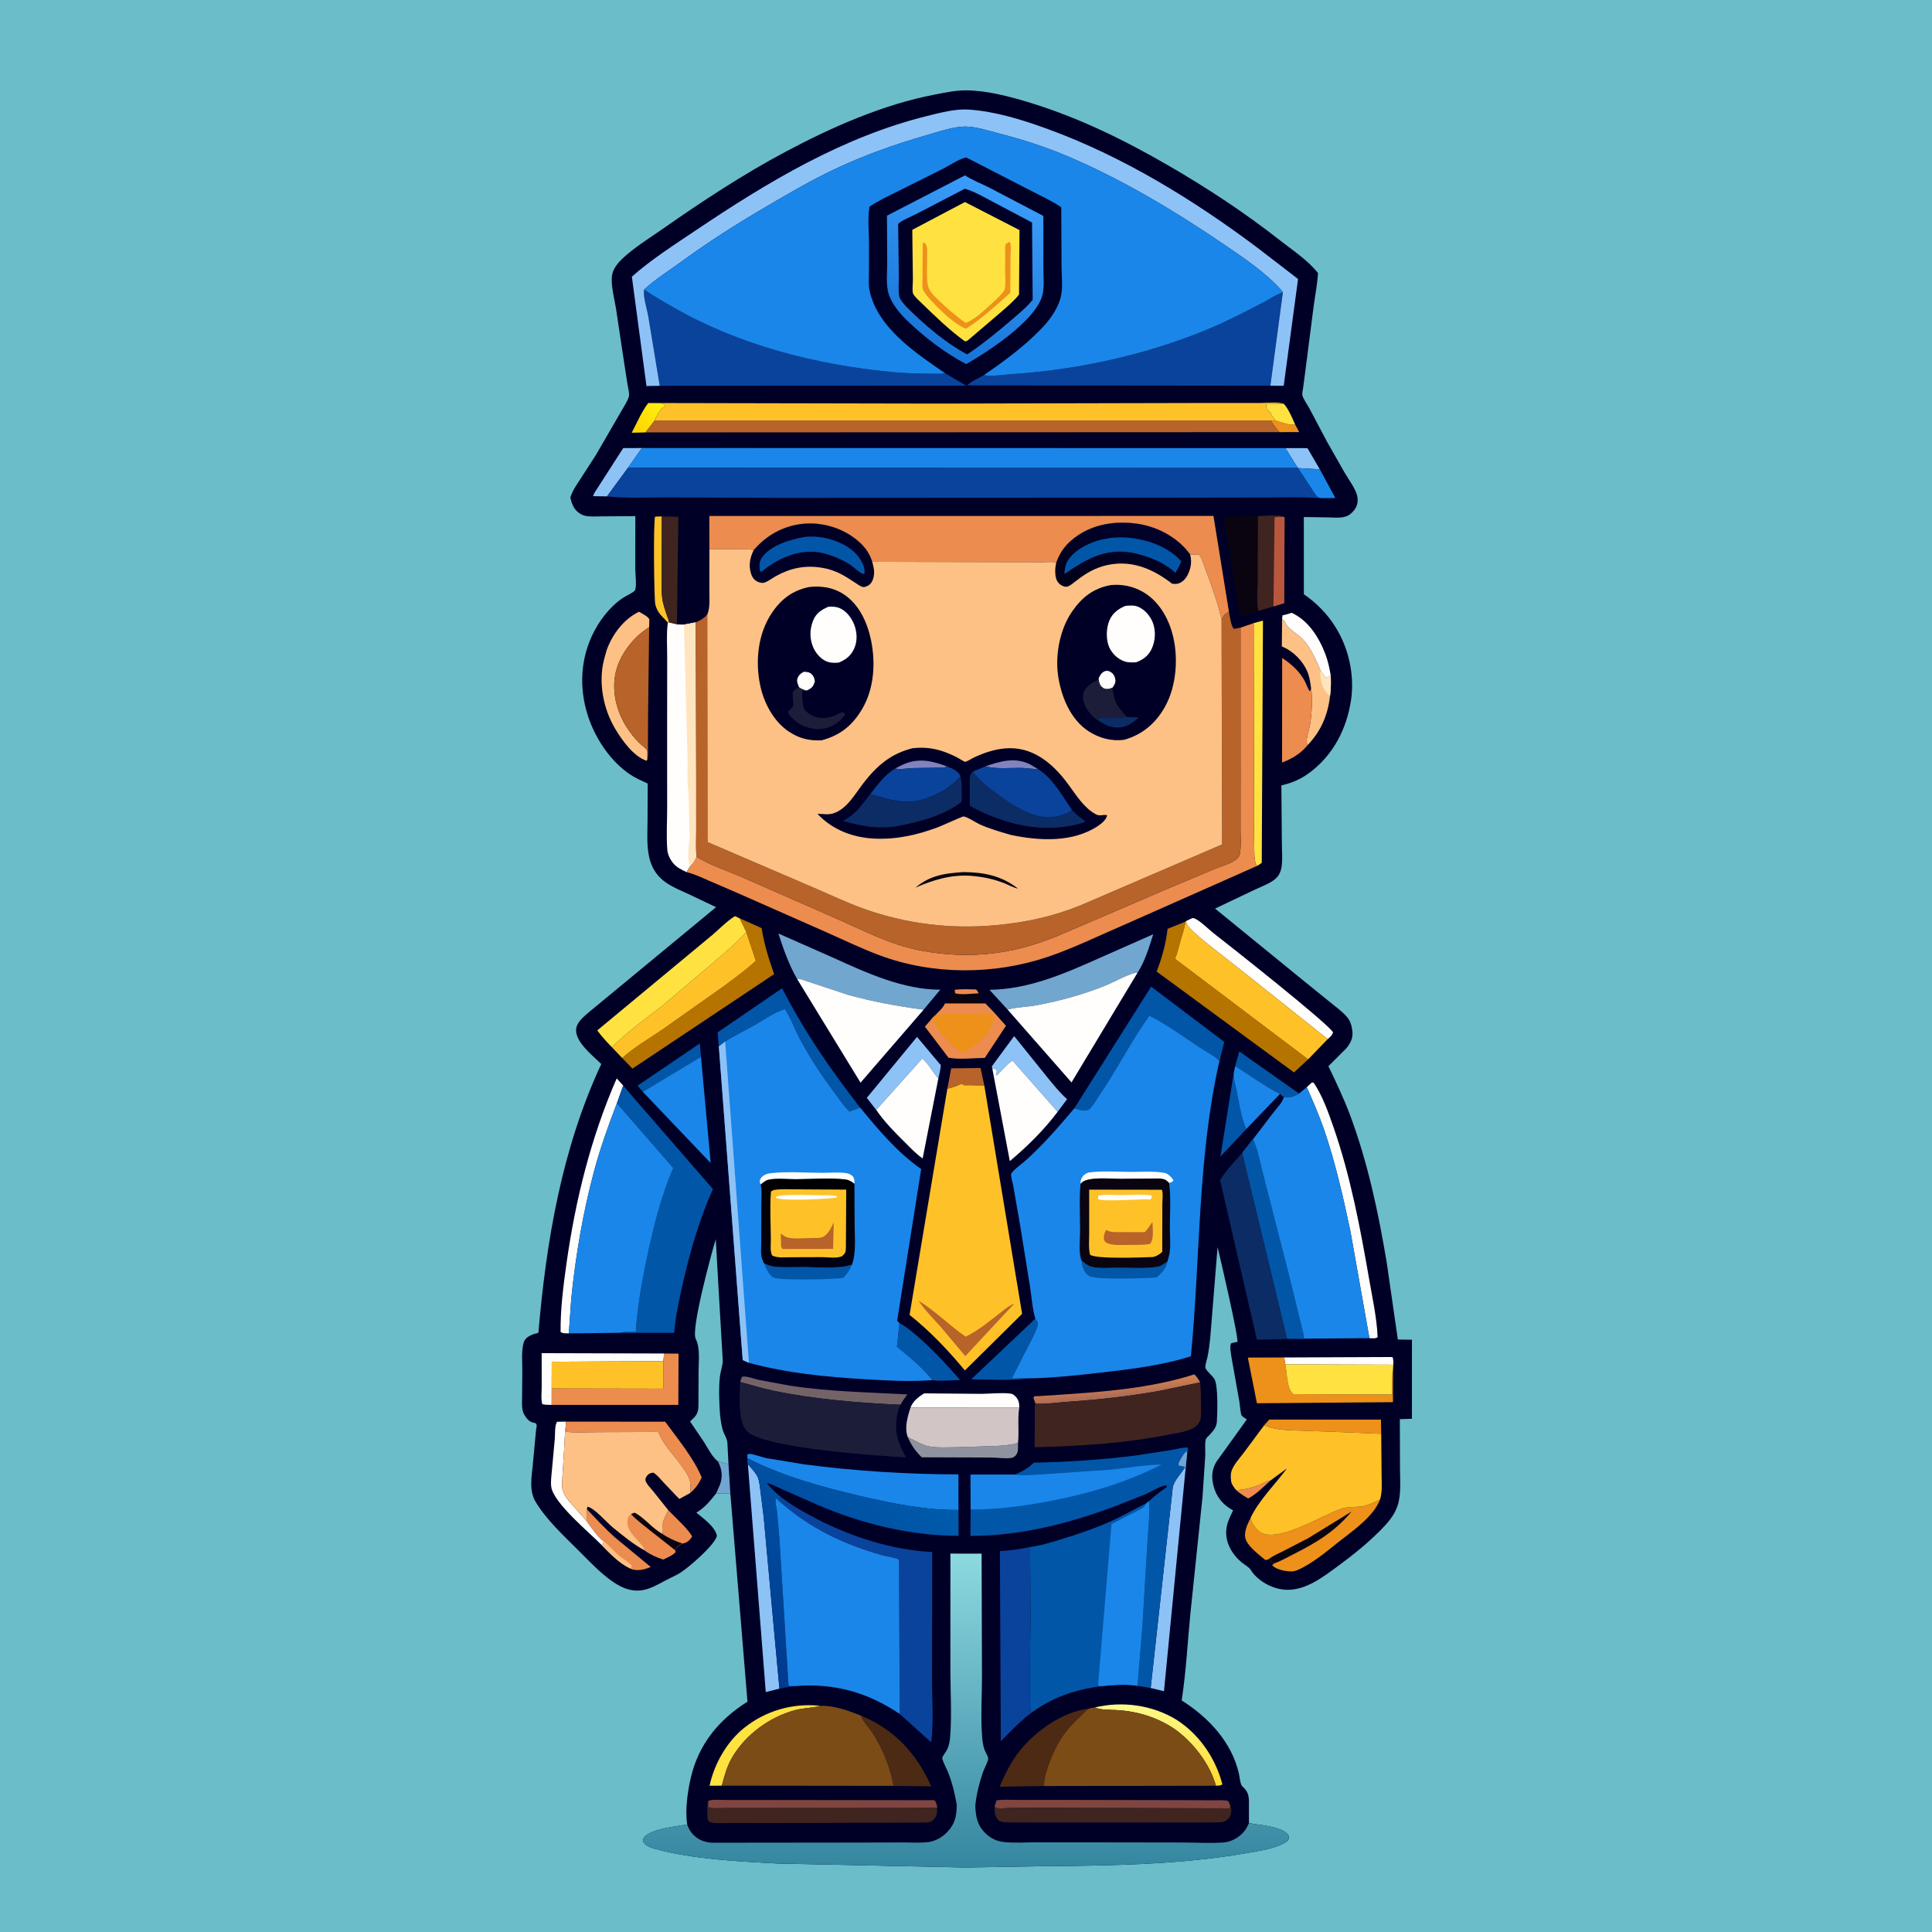 <svg version="1.1" xmlns="http://www.w3.org/2000/svg" style="display: block;" viewBox="0 0 2048 2048" width="1024" height="1024">
<defs>
	<linearGradient id="Gradient1" gradientUnits="userSpaceOnUse" x1="671.2" y1="453.9" x2="700.105" y2="429.123">
		<stop class="stop0" offset="0" stop-opacity="1" stop-color="rgb(255,212,3)"/>
		<stop class="stop1" offset="1" stop-opacity="1" stop-color="rgb(255,239,16)"/>
	</linearGradient>
	<linearGradient id="Gradient2" gradientUnits="userSpaceOnUse" x1="1227.89" y1="1891.08" x2="1229.15" y2="1807.44">
		<stop class="stop0" offset="0" stop-opacity="1" stop-color="rgb(255,218,47)"/>
		<stop class="stop1" offset="1" stop-opacity="1" stop-color="rgb(255,250,138)"/>
	</linearGradient>
	<linearGradient id="Gradient3" gradientUnits="userSpaceOnUse" x1="1182.39" y1="1466.29" x2="1183.6" y2="1479.68">
		<stop class="stop0" offset="0" stop-opacity="1" stop-color="rgb(211,130,79)"/>
		<stop class="stop1" offset="1" stop-opacity="1" stop-color="rgb(175,109,86)"/>
	</linearGradient>
	<linearGradient id="Gradient4" gradientUnits="userSpaceOnUse" x1="778.217" y1="1748.96" x2="938.626" y2="1543.23">
		<stop class="stop0" offset="0" stop-opacity="1" stop-color="rgb(0,58,143)"/>
		<stop class="stop1" offset="1" stop-opacity="1" stop-color="rgb(0,91,172)"/>
	</linearGradient>
	<linearGradient id="Gradient5" gradientUnits="userSpaceOnUse" x1="984.562" y1="368.011" x2="1050.56" y2="198.748">
		<stop class="stop0" offset="0" stop-opacity="1" stop-color="rgb(23,117,216)"/>
		<stop class="stop1" offset="1" stop-opacity="1" stop-color="rgb(58,156,249)"/>
	</linearGradient>
	<linearGradient id="Gradient6" gradientUnits="userSpaceOnUse" x1="1023.06" y1="1979.03" x2="1022.45" y2="1646.97">
		<stop class="stop0" offset="0" stop-opacity="1" stop-color="rgb(53,134,160)"/>
		<stop class="stop1" offset="1" stop-opacity="1" stop-color="rgb(141,217,224)"/>
	</linearGradient>
	<linearGradient id="Gradient7" gradientUnits="userSpaceOnUse" x1="851.321" y1="1248.23" x2="861.008" y2="1344.03">
		<stop class="stop0" offset="0" stop-opacity="1" stop-color="rgb(0,0,0)"/>
		<stop class="stop1" offset="1" stop-opacity="1" stop-color="rgb(1,0,21)"/>
	</linearGradient>
	<linearGradient id="Gradient8" gradientUnits="userSpaceOnUse" x1="1185.36" y1="628.376" x2="1197.17" y2="554.902">
		<stop class="stop0" offset="0" stop-opacity="1" stop-color="rgb(1,0,24)"/>
		<stop class="stop1" offset="1" stop-opacity="1" stop-color="rgb(1,1,44)"/>
	</linearGradient>
</defs>
<path transform="translate(0,0)" fill="rgb(107,189,201)" d="M -0 -0 L 2048 0 L 2048 2048 L -0 2048 L -0 -0 z"/>
<path transform="translate(0,0)" fill="rgb(0,0,39)" d="M 759.156 1583.03 C 752.733 1591.21 747.166 1598 738.191 1603.47 C 745.535 1609.62 758.001 1618.32 759.981 1628 C 757.785 1637.74 730.129 1661.55 721.129 1667.21 C 716.494 1670.12 711.551 1672.12 706.739 1674.66 C 694.084 1681.35 683.001 1688.61 667.961 1685.26 C 660.869 1683.69 654.686 1680.26 648.798 1676.12 C 636.052 1667.17 624.864 1655.15 613.851 1644.18 C 597.966 1628.36 579.785 1611.66 568.068 1592.5 C 560.35 1579.88 563.713 1565.43 564.897 1551.55 L 568.166 1516.48 C 568.442 1513.65 570.198 1509.45 567 1508.4 L 565.052 1507.98 C 560.803 1506.98 558.071 1503.52 555.917 1499.92 C 552.627 1494.43 553.407 1487.49 553.442 1481.31 L 553.661 1453.06 C 553.751 1443.97 552.48 1431.91 555.13 1423.18 C 556.27 1419.42 558.988 1417.27 562.389 1415.59 C 565.077 1414.26 567.81 1413.47 570.724 1412.82 C 579.012 1315.39 595.71 1217.25 637.381 1127.92 C 628.559 1119.18 610.278 1105.13 610.682 1091.75 C 610.918 1083.94 618.292 1078.17 623.713 1073.42 L 759.068 961.634 L 730 947.831 C 712.533 939.891 696.688 934.064 689.8 914.404 C 684.971 900.618 686.41 884.716 686.41 870.304 L 686.615 830.602 C 680.218 827.647 673.589 824.811 667.736 820.851 C 648.079 807.555 632.957 785.543 624.833 763.469 C 614.09 734.281 614.328 702.378 627.5 673.995 C 634.669 658.547 646.112 643.33 660.328 633.791 C 663.296 631.799 670.969 628.458 672.91 625.975 C 673.227 625.57 673.406 625.061 673.527 624.561 C 674.868 618.997 673.474 609.063 673.434 603.085 L 673.479 547.123 L 638.639 547.352 C 632.727 547.371 625.585 548.026 619.851 546.675 C 617.14 546.036 613.879 544.031 611.848 542.171 C 607.548 538.232 605.961 532.948 604.554 527.487 C 606.812 520.099 611.017 514.289 615.181 507.877 L 631.752 482.186 L 657.961 437 C 660.594 432.153 665.221 425.457 666.657 420.255 C 667.487 417.249 665.589 410.164 665.065 406.835 L 659.671 371.707 L 652.99 327.09 C 651.322 316.463 646.761 300.438 649.146 290.131 C 650.493 284.315 655.156 278.55 659.415 274.5 C 671.87 262.655 687.912 252.819 701.988 242.981 C 744.365 213.364 787.672 184.803 833.366 160.522 C 882.352 134.492 935.847 110.904 990.471 100.323 C 1001.62 98.164 1013.09 95.694 1024.47 95.78 C 1046.43 95.945 1071.41 102.567 1092.25 108.998 C 1144.14 125.009 1191.87 148.439 1238.74 175.567 C 1279.77 199.316 1319.58 225.546 1356.88 254.823 C 1370.35 265.392 1386.52 275.937 1397.11 289.446 C 1396.44 301.438 1394 313.463 1392.43 325.375 L 1383.96 391.34 L 1381.29 411.755 C 1381.06 413.67 1380.18 416.814 1380.47 418.573 C 1381.08 422.347 1386.06 429.229 1388.08 433.069 L 1406.87 468.556 L 1425.74 501.679 C 1429.71 508.441 1437.88 519.253 1438.95 527 C 1440 534.493 1437.33 539.859 1431.68 544.705 C 1425.51 550.001 1415.83 548.598 1408.24 548.47 L 1382.11 548.071 L 1382.14 629.982 L 1382.96 630.534 C 1408.96 648.469 1426.13 675.447 1431.55 706.51 C 1433.54 717.969 1433.9 730.502 1432.18 742 C 1427.67 772.125 1413.66 799.72 1389.13 818.361 C 1379.55 825.639 1370.04 829.907 1358.3 832.547 L 1358.84 893.863 C 1358.85 902.173 1359.84 911.999 1358.29 920.147 C 1357.62 923.681 1356.26 927.024 1353.86 929.736 C 1348.35 935.946 1337.8 939.466 1330.28 943.037 L 1288.01 963.123 L 1376 1034.86 L 1409.44 1061.96 C 1415.39 1066.83 1421.98 1071.56 1427.17 1077.24 C 1431.26 1081.72 1432.81 1086.71 1433.55 1092.63 C 1434.47 1100.04 1431.92 1105.38 1427.35 1111.05 L 1408.18 1130.21 C 1416.41 1147.4 1424.65 1164.69 1431.32 1182.56 C 1449.93 1232.47 1461.14 1285.42 1469.9 1337.84 L 1481.78 1419.95 L 1496.71 1420.18 L 1496.69 1503.96 L 1483.88 1504.35 L 1484.05 1556.51 C 1484.08 1569.65 1485.61 1584.4 1481.2 1596.9 C 1477.69 1606.87 1470.46 1615.03 1463.12 1622.39 C 1449.35 1636.18 1434.18 1648.44 1418.48 1659.96 C 1402.95 1671.36 1384.68 1685.6 1364.54 1685.25 C 1351.64 1685.03 1338.75 1678.98 1329.91 1669.59 C 1328.31 1667.88 1327.23 1666.43 1326.05 1664.43 C 1324.2 1661.31 1319.66 1658.95 1316.8 1656.63 C 1305.42 1647.42 1297.56 1633.47 1300.35 1618.45 C 1301.54 1612.04 1304.55 1606.87 1307.12 1600.98 L 1306.06 1600.42 C 1296.6 1595.26 1289.7 1586.99 1286.78 1576.53 C 1284.04 1566.67 1284.18 1558.73 1289.26 1549.76 L 1321.7 1504.65 C 1320.33 1503.64 1317.18 1501.91 1316.28 1500.64 C 1314.99 1498.82 1314.25 1488.66 1313.83 1486.09 L 1305.6 1439.82 C 1305.06 1436.12 1303.19 1427.07 1305 1423.95 C 1307.24 1423.33 1309.38 1422.84 1311.68 1422.5 C 1313.13 1417.87 1293.34 1332.63 1290.67 1322.03 L 1282.88 1418.4 C 1282.14 1425.06 1281.39 1431.76 1280.02 1438.32 C 1279.55 1440.59 1277.14 1448.04 1277.79 1450.05 C 1278.82 1453.24 1285.38 1458.43 1287.39 1461.98 C 1291.44 1469.11 1290.5 1498.13 1289.94 1507.04 C 1289.58 1512.83 1286.18 1516.72 1282.35 1520.89 C 1281.25 1522.08 1278.6 1524.3 1278.21 1525.75 C 1276.98 1530.24 1277.84 1538.12 1277.62 1543 L 1274.73 1586.68 L 1261.91 1710 C 1258.88 1740.63 1257.32 1772.15 1252.63 1802.51 C 1280.93 1820.43 1305.84 1846.7 1313.35 1880.34 C 1314.05 1883.48 1314.7 1891.74 1316.93 1893.67 C 1321.89 1897.98 1323.5 1901.6 1323.92 1908.14 L 1323.94 1932.55 C 1334.58 1934.63 1357 1935.86 1364.62 1943.97 C 1366.66 1946.15 1366.23 1946.63 1366.08 1949.5 C 1365.14 1951.22 1364.27 1952.05 1362.63 1953.03 C 1351.15 1959.87 1334.4 1962.08 1321.33 1964.38 C 1249.9 1976.94 1174.81 1977.64 1102.44 1978.29 L 1024 1979.64 L 877.872 1976.51 L 824.474 1975.44 C 782.349 1973.11 736.499 1971.06 695.619 1960.24 C 690.804 1958.97 684.436 1956.97 681.846 1952.5 C 681.781 1950.8 681.407 1949.79 682.366 1948.28 C 688.392 1938.81 717.541 1935.94 728.451 1934.04 C 726.116 1918.84 728.847 1899.09 732.379 1884.08 C 740.679 1848.83 762.132 1822.81 792.348 1803.85 L 774.209 1583.36 L 759.156 1583.03 z"/>
<path transform="translate(0,0)" fill="rgb(236,140,78)" d="M 1310.36 1579.59 C 1318.7 1579.22 1326.14 1577.4 1333.92 1574.39 C 1338.44 1572.65 1341.93 1570.27 1346.81 1569.32 C 1339.43 1576.04 1332.02 1583.73 1323.17 1588.44 C 1318.5 1585.75 1314.4 1583.19 1310.36 1579.59 z"/>
<path transform="translate(0,0)" fill="rgb(237,145,26)" d="M 1347.08 445.899 L 1352.16 445.726 C 1357.21 447.115 1368.02 451.564 1372.81 449.791 L 1377.19 458.03 L 1356.34 458.083 C 1352.8 454.327 1349.87 450.226 1347.08 445.899 z"/>
<path transform="translate(0,0)" fill="rgb(113,166,207)" d="M 761.082 1549.2 L 772.23 1552.06 L 774.209 1583.36 L 759.156 1583.03 L 763.251 1573.79 C 766.281 1564.76 765.317 1557.54 761.082 1549.2 z"/>
<path transform="translate(0,0)" fill="rgb(255,226,64)" d="M 1360.88 427.976 C 1365.76 433.349 1369.87 443.059 1372.81 449.791 C 1368.02 451.564 1357.21 447.115 1352.16 445.726 L 1347.88 440.07 C 1347.16 438.677 1347.49 437.914 1346.2 436.786 C 1345.33 436.024 1344.15 435.267 1343.5 434.303 C 1342.29 432.524 1341.86 430.404 1342.5 428.412 L 1360.88 427.976 z"/>
<path transform="translate(0,0)" fill="rgb(10,4,17)" d="M 1012.06 1049.26 C 1019.45 1048.26 1027.06 1048.72 1034.5 1048.86 C 1036.17 1050.27 1036.49 1051.03 1037.41 1052.96 C 1039.39 1055.72 1040 1057.15 1040.5 1060.51 L 1044.58 1063.71 L 1001.67 1063.73 L 1007.13 1059.01 C 1007.21 1057.84 1007.25 1056.63 1007.57 1055.5 C 1008.53 1052.13 1009.05 1050.92 1012.06 1049.26 z"/>
<path transform="translate(0,0)" fill="rgb(236,140,78)" d="M 1012.06 1049.26 C 1019.45 1048.26 1027.06 1048.72 1034.5 1048.86 C 1036.17 1050.27 1036.49 1051.03 1037.41 1052.96 C 1030.02 1053.2 1019.51 1054.88 1012.5 1052.94 L 1012.06 1049.26 z"/>
<path transform="translate(0,0)" fill="rgb(141,194,247)" d="M 1362.57 475.041 L 1386.07 475.057 L 1386.59 476.117 L 1399.06 497.517 L 1375.81 496.128 L 1362.57 475.041 z"/>
<path transform="translate(0,0)" fill="url(#Gradient1)" d="M 684.237 458.378 L 669.629 458.723 C 675.037 448.544 680.164 436.286 687.133 427.258 L 691.731 427.215 C 696.011 427.426 702.2 426.602 705.361 429.5 C 704.523 430.914 704.254 431.298 702.832 432.109 C 698.954 434.32 695.566 441.761 693.856 445.934 L 684.237 458.378 z"/>
<path transform="translate(0,0)" fill="rgb(236,140,78)" d="M 708.532 1600.96 C 713.739 1606.5 731.701 1622.88 733.598 1628.97 C 731.522 1632.16 728.826 1635.04 724.951 1635.9 L 723.427 1636.19 C 715.895 1633.8 708.297 1630.29 701.797 1625.77 C 703.596 1622.77 702.021 1617.75 702.756 1614.21 C 703.753 1609.42 706.231 1605.22 708.532 1600.96 z"/>
<path transform="translate(0,0)" fill="rgb(183,99,42)" d="M 1004.22 1154.12 L 1008.3 1132.48 L 1039.43 1132.14 L 1043.42 1150.78 L 1027.58 1150.37 C 1026.04 1150.33 1022.85 1150.71 1021.5 1150.22 C 1019.45 1149.48 1020.84 1148.12 1018.2 1149.36 C 1013.88 1151.39 1008.88 1153.12 1004.22 1154.12 z"/>
<path transform="translate(0,0)" fill="rgb(26,134,233)" d="M 1375.81 496.128 L 1399.06 497.517 L 1415.55 527.906 L 1400.23 528.069 C 1398.99 527.634 1397.61 527.481 1396.5 526.763 C 1395.17 525.898 1392.77 521.783 1391.7 520.267 L 1375.81 496.128 z"/>
<path transform="translate(0,0)" fill="rgb(2,86,168)" d="M 681.383 1157.34 L 675.847 1150.85 L 741.827 1106.11 L 743.058 1120.25 L 681.383 1157.34 z"/>
<path transform="translate(0,0)" fill="rgb(254,194,40)" d="M 707.926 659.986 C 702.155 653.269 696.723 649.963 694.607 640.519 C 693.295 634.662 692.416 550.707 694.5 547.605 L 701.535 547.428 L 701.409 601.078 C 701.396 611.683 700.823 622.83 701.911 633.381 C 702.553 639.619 704.853 646.011 706.818 651.96 C 707.578 654.262 709.175 657.552 709.256 659.899 L 707.926 659.986 z"/>
<path transform="translate(0,0)" fill="rgb(255,254,252)" d="M 1361.31 1438.97 L 1476.01 1438.5 C 1477.29 1440.95 1476.93 1443.94 1476.94 1446.64 L 1362.46 1446.28 L 1361.31 1438.97 z"/>
<path transform="translate(0,0)" fill="rgb(141,194,247)" d="M 643.431 526.196 L 628.808 525.964 C 628.686 523.844 633.248 517.7 634.566 515.555 L 660.63 474.987 L 680.385 474.924 L 665.618 495.937 L 643.431 526.196 z"/>
<path transform="translate(0,0)" fill="rgb(2,86,168)" d="M 1309.36 1130.03 L 1313.7 1114.55 L 1377.07 1159.21 C 1371.26 1162.89 1367.65 1163.23 1360.95 1163.3 L 1356.89 1159.58 C 1340.46 1151.57 1324.98 1139.7 1309.36 1130.03 z"/>
<path transform="translate(0,0)" fill="rgb(2,86,168)" d="M 1307.76 1137.74 C 1307.78 1141.61 1307.94 1144.3 1308.95 1148 C 1313.24 1163.73 1314.16 1181.92 1321.12 1196.82 L 1293.75 1225.91 L 1307.76 1137.74 z"/>
<path transform="translate(0,0)" fill="rgb(255,254,252)" d="M 1359.07 656.103 L 1359.5 652.306 C 1362.85 651.598 1365.91 650.802 1369.1 649.556 C 1386.82 657.545 1398.26 675.775 1404.92 693.345 C 1407.72 700.756 1409.32 708.166 1410.63 715.954 C 1408.9 717.18 1407.45 717.789 1405.5 718.574 L 1399.71 710.485 C 1395.11 699.725 1389.94 687.908 1382.29 678.981 C 1376.79 672.554 1365.83 667.591 1362.38 660.09 C 1361.48 658.144 1360.7 657.449 1359.07 656.103 z"/>
<path transform="translate(0,0)" fill="rgb(236,140,78)" d="M 622.202 1599.96 C 631.856 1609.99 641.406 1620.36 651.768 1629.65 L 689.789 1661.06 C 682.833 1663.93 675.597 1665.79 668.396 1663 L 668.131 1662.69 C 656.238 1657.06 646.757 1646.98 637.646 1637.72 L 639.975 1633.95 C 633.034 1628.8 626.693 1619.29 621.712 1612.25 C 622.235 1608.11 621.495 1604.29 622.202 1599.96 z"/>
<path transform="translate(0,0)" fill="rgb(254,193,133)" d="M 639.975 1633.95 C 645.525 1637.93 649.922 1643.45 655 1648.01 C 659.7 1652.23 666.012 1655.17 670.046 1660 L 668.131 1662.69 C 656.238 1657.06 646.757 1646.98 637.646 1637.72 L 639.975 1633.95 z"/>
<path transform="translate(0,0)" fill="rgb(255,226,64)" d="M 765.143 1892.88 L 752.16 1892.97 C 757.123 1869.94 770.263 1846.54 788.737 1831.71 C 811.596 1813.36 840.571 1805.05 869.608 1808.25 L 868.461 1808.54 C 860.055 1810.65 851.374 1810.58 842.983 1812.79 C 816.128 1819.88 790.754 1838.4 776.514 1862.28 C 770.716 1872.01 768.01 1882.07 765.143 1892.88 z"/>
<path transform="translate(0,0)" fill="url(#Gradient2)" d="M 1160.48 1810 C 1189.49 1803 1221.36 1807.28 1246.98 1822.91 L 1252.2 1826.49 C 1273.75 1842.09 1289.06 1865.76 1295.77 1891.5 C 1293.41 1893.02 1291.72 1892.79 1288.95 1892.96 C 1282.23 1869.25 1264.55 1846.67 1244.77 1832.56 C 1225.89 1820.15 1205.88 1814.04 1183.42 1812.72 C 1176.04 1812.29 1167.39 1812.84 1160.48 1810 z"/>
<path transform="translate(0,0)" fill="rgb(255,254,252)" d="M 637.646 1637.72 C 625.456 1625.09 586.456 1593.17 584.325 1575.91 C 583.614 1570.15 584.631 1563.57 585.123 1557.75 L 588.134 1524.81 C 588.553 1520.06 587.825 1511.03 590.5 1507.12 L 600.069 1506.98 L 599.561 1512.74 C 598.409 1521.49 598.524 1530.47 597.815 1539.29 L 596.052 1567.65 C 595.974 1570.96 595.447 1575.06 596.153 1578.26 C 597.214 1583.07 599.768 1586.97 602.722 1590.81 L 621.712 1612.25 C 626.693 1619.29 633.034 1628.8 639.975 1633.95 L 637.646 1637.72 z"/>
<path transform="translate(0,0)" fill="rgb(143,147,159)" d="M 962.254 1523.33 C 969.502 1526.72 977.294 1531.79 985.159 1533.23 C 994.052 1534.87 1004.23 1534.14 1013.27 1534.12 L 1055.68 1532.82 C 1063.36 1532.27 1071.75 1531.77 1079.13 1529.53 C 1079.13 1533.61 1079.73 1539.72 1076.73 1542.8 C 1075.51 1544.04 1074.08 1545.06 1072.34 1545.39 C 1066.28 1546.54 1057.05 1545.06 1050.64 1545.06 L 977.077 1544.79 C 970.21 1538.04 966.169 1532.15 962.254 1523.33 z"/>
<path transform="translate(0,0)" fill="url(#Gradient3)" d="M 1097.62 1487.91 L 1095.5 1481.71 C 1095.83 1481.22 1096 1480.55 1096.5 1480.23 C 1097.04 1479.88 1100.2 1479.99 1101.09 1479.94 L 1120.73 1478.67 C 1169.02 1475.51 1219.79 1471.7 1266.09 1456.91 C 1268.72 1459.57 1270.48 1462.07 1272.25 1465.36 L 1229.5 1474.32 C 1197.29 1480.09 1165.37 1483.62 1132.74 1485.86 C 1121.49 1486.64 1108.82 1488.64 1097.62 1487.91 z"/>
<path transform="translate(0,0)" fill="rgb(237,145,26)" d="M 1340.19 1510.71 L 1345.45 1504.82 L 1463.88 1504.89 L 1464.15 1519.87 L 1417.96 1517.97 L 1377.94 1516.51 C 1365.43 1515.97 1351.73 1516.18 1340.19 1510.71 z"/>
<path transform="translate(0,0)" fill="rgb(26,134,233)" d="M 1309.36 1130.03 C 1324.98 1139.7 1340.46 1151.57 1356.89 1159.58 L 1321.12 1196.82 C 1314.16 1181.92 1313.24 1163.73 1308.95 1148 C 1307.94 1144.3 1307.78 1141.61 1307.76 1137.74 L 1309.36 1130.03 z"/>
<path transform="translate(0,0)" fill="rgb(2,86,168)" d="M 953.426 1402.53 C 961.873 1407.02 969.578 1413.87 976.665 1420.22 C 991.481 1433.51 1004.57 1447.88 1017.68 1462.82 C 1008.31 1463.01 997.468 1464.34 988.255 1463.01 C 977.976 1449.66 963.731 1438.33 950.8 1427.61 L 953.426 1402.53 z"/>
<path transform="translate(0,0)" fill="rgb(255,254,252)" d="M 965.241 1491.97 C 968.17 1484.73 973.337 1481.07 979.647 1477.01 L 1040.26 1477.54 C 1050.06 1477.44 1061.38 1476.08 1071 1477.27 C 1073.52 1477.58 1074.81 1478.56 1076.5 1480.33 C 1079.81 1483.82 1080.49 1487.25 1080.49 1491.94 L 965.241 1491.97 z"/>
<path transform="translate(0,0)" fill="rgb(2,86,168)" d="M 1097.48 1397.79 C 1099.13 1400.21 1100.44 1401.24 1100 1404.39 C 1099.36 1409.01 1096.13 1414.37 1094.2 1418.61 L 1072.53 1461.16 L 1088.38 1461.14 C 1069.57 1463.88 1048.57 1462.12 1029.49 1462.15 L 1097.48 1397.79 z"/>
<path transform="translate(0,0)" fill="rgb(115,99,103)" d="M 784.576 1464.98 L 786.5 1459.45 C 791.146 1458.22 799.848 1461.77 804.646 1462.8 L 837.144 1468.82 C 878.682 1475.24 919.993 1475.83 961.827 1478.15 C 959.301 1481.73 956.569 1485.28 954.463 1489.13 C 910.117 1487.03 864.81 1483.42 821.27 1474.52 C 808.842 1471.98 796.8 1468.29 784.576 1464.98 z"/>
<path transform="translate(0,0)" fill="rgb(255,254,252)" d="M 584.78 1489.26 C 581.357 1489.25 578.201 1489.23 574.848 1488.5 C 573.309 1483.48 574.224 1476.32 574.213 1471.06 L 574.192 1434.41 L 703.982 1434.76 L 703.171 1442.89 L 584.886 1443.5 L 584.81 1471.83 L 584.78 1489.26 z"/>
<path transform="translate(0,0)" fill="rgb(141,194,247)" d="M 928.853 1176.57 L 918.843 1163.79 L 972.08 1099.15 L 995.832 1127.47 L 997.18 1128.8 C 997.262 1133.44 995.608 1138.69 994.677 1143.26 L 994.111 1142.6 C 988.378 1135.84 984.374 1128.02 977.725 1121.99 L 928.853 1176.57 z"/>
<path transform="translate(0,0)" fill="rgb(141,194,247)" d="M 1051.97 1133.1 L 1051.39 1130.38 L 1075.05 1098.31 L 1110.79 1142.72 C 1117.23 1150.4 1123.58 1158.6 1131.14 1165.19 L 1121.12 1178.61 L 1073.2 1124.14 C 1067.23 1128.43 1062.05 1134.59 1056.9 1139.85 L 1055.61 1139.5 C 1056.72 1137.45 1056.59 1136.76 1056.54 1134.5 L 1054.05 1132.71 L 1051.97 1133.1 z"/>
<path transform="translate(0,0)" fill="rgb(64,36,32)" d="M 701.535 547.428 L 719.085 547.819 L 717.591 661.918 L 709.256 659.899 C 709.175 657.552 707.578 654.262 706.818 651.96 C 704.853 646.011 702.553 639.619 701.911 633.381 C 700.823 622.83 701.396 611.683 701.409 601.078 L 701.535 547.428 z"/>
<path transform="translate(0,0)" fill="rgb(76,42,19)" d="M 912.685 1818.68 C 948.075 1833.06 971.872 1859.14 987.184 1893.64 L 947.264 1893.08 C 943.449 1872.77 935.807 1854.07 924.688 1836.62 C 921.065 1830.93 914.471 1825.04 912.685 1818.68 z"/>
<path transform="translate(0,0)" fill="rgb(236,140,78)" d="M 600.069 1506.98 L 705.075 1507.07 C 718.304 1525.16 735.173 1545.33 743.81 1566.08 C 740.747 1572.98 737.482 1577.58 731.71 1582.6 L 731.823 1576.5 C 732.328 1568.05 728.71 1562.87 724.114 1556.14 C 716.012 1544.28 704.201 1532.96 698.589 1519.8 L 697.802 1517.91 L 633.598 1518.14 C 622.845 1518.16 610.892 1519.19 600.284 1517.72 L 599.561 1512.74 L 600.069 1506.98 z"/>
<path transform="translate(0,0)" fill="rgb(127,69,64)" d="M 1054.23 1915.19 L 1056.26 1908.5 C 1063.31 1907.33 1071.21 1908 1078.36 1907.99 L 1120.06 1907.95 L 1257.5 1908.22 L 1287.32 1908.39 C 1291.88 1908.41 1297.5 1907.81 1301.88 1909.14 C 1302.83 1910.83 1303.59 1912.18 1304.16 1914.05 C 1303.91 1916.25 1304.33 1915.3 1303 1916.92 L 1111.22 1916.42 L 1070.55 1916.5 C 1066.83 1916.52 1059.94 1917.54 1056.5 1916.62 C 1055.64 1916.39 1054.99 1915.67 1054.23 1915.19 z"/>
<path transform="translate(0,0)" fill="rgb(254,193,133)" d="M 1359.07 656.103 C 1360.7 657.449 1361.48 658.144 1362.38 660.09 C 1365.83 667.591 1376.79 672.554 1382.29 678.981 C 1389.94 687.908 1395.11 699.725 1399.71 710.485 L 1405.5 718.574 C 1407.45 717.789 1408.9 717.18 1410.63 715.954 C 1410.9 723.203 1410.93 730.178 1409.95 737.38 C 1407.63 757.654 1400.49 774.881 1386.23 789.751 C 1385.88 788.994 1385.32 788.302 1385.2 787.48 C 1384.48 782.548 1388.09 772.308 1388.9 767.004 C 1390.6 755.819 1391.48 740.385 1389.77 729.165 L 1389.16 725.073 C 1388.51 720.552 1387.68 716.236 1385.89 712 C 1381.08 700.675 1371.07 690.456 1359.73 685.612 L 1358.79 685.225 L 1359.07 656.103 z"/>
<path transform="translate(0,0)" fill="rgb(254,229,191)" d="M 1399.71 710.485 L 1405.5 718.574 C 1407.45 717.789 1408.9 717.18 1410.63 715.954 C 1410.9 723.203 1410.93 730.178 1409.95 737.38 C 1408.74 736.675 1408.5 736.616 1407.36 735.477 C 1401.06 729.185 1398.99 718.952 1399.71 710.485 z"/>
<path transform="translate(0,0)" fill="rgb(255,226,64)" d="M 1328.95 660.538 L 1338.8 657.84 L 1337.5 914.622 C 1335.79 916.012 1334.15 917.026 1332.2 918.058 L 1331.67 916.757 C 1329.41 911.526 1329.75 906.118 1329.59 900.5 L 1329.14 872.467 L 1329.17 802.277 L 1328.95 660.538 z"/>
<path transform="translate(0,0)" fill="rgb(255,254,252)" d="M 1257.34 976.419 C 1259.03 975.61 1263.94 972.669 1265.49 973.251 C 1272.14 975.746 1280.77 984.849 1286.58 989.348 C 1301.74 1001.09 1409.88 1086.41 1413.11 1094.5 C 1411.88 1097.73 1410.01 1099.26 1407.44 1101.49 L 1322.88 1034.2 L 1286.05 1005.26 C 1277.28 998.27 1268.12 991.246 1260.49 983.002 C 1258.46 980.814 1257.83 979.358 1257.34 976.419 z"/>
<path transform="translate(0,0)" fill="rgb(254,193,133)" d="M 686.213 805.087 L 685.406 806.436 C 671.609 801.913 659.635 784.989 652.43 773.069 C 639.456 751.609 633.999 723.378 640.38 698.82 L 643.159 689 C 649.16 672.303 661.245 656.229 677.414 648.454 C 680.867 650.73 686.341 652.889 688.305 656.5 L 688.13 664.886 C 671.781 674.784 657.339 693.403 652.862 712 C 648.102 731.776 653.186 753.182 663.877 770.217 C 667.878 776.591 672.455 782.307 677.736 787.668 C 679.803 789.765 684.489 792.886 685.896 795.183 C 686.559 796.263 686.158 803.366 686.213 805.087 z"/>
<path transform="translate(0,0)" fill="rgb(236,140,78)" d="M 1386.23 789.751 C 1378.99 798.808 1369.67 804.238 1359.04 808.351 L 1359.14 697.503 C 1368.75 703.625 1378.16 712.234 1383.38 722.488 C 1384.64 724.958 1386.94 731.847 1388.91 732.937 L 1389.77 729.165 C 1391.48 740.385 1390.6 755.819 1388.9 767.004 C 1388.09 772.308 1384.48 782.548 1385.2 787.48 C 1385.32 788.302 1385.88 788.994 1386.23 789.751 z"/>
<path transform="translate(0,0)" fill="rgb(255,254,252)" d="M 603.008 1413.44 C 599.818 1413.3 596.962 1413.77 594.264 1412 C 593.988 1387.93 597.134 1363.29 600.479 1339.51 C 610.001 1271.82 626.371 1205.92 653.726 1143.16 L 660.624 1150.73 L 653.936 1169.5 C 644.735 1193.47 636.09 1217.57 629.483 1242.4 C 617.85 1286.13 610.047 1331.87 605.523 1376.87 L 603.008 1413.44 z"/>
<path transform="translate(0,0)" fill="rgb(2,86,168)" d="M 762.001 1109.27 L 760.658 1094.37 L 829.059 1047.61 C 852.553 1093.34 880.198 1133.74 911.821 1174.14 L 900.464 1178.27 C 894.237 1172.22 889.347 1164.82 884.214 1157.86 C 870.511 1139.3 857.639 1120.02 846.967 1099.53 C 841.898 1089.8 838.172 1078.72 831.989 1069.68 C 820.931 1072.89 809.215 1081.41 799.066 1087.12 C 788.997 1092.78 778.379 1097.8 768.698 1104.09 L 762.001 1109.27 z"/>
<path transform="translate(0,0)" fill="rgb(76,42,19)" d="M 1106.72 1893.27 L 1059.61 1894.03 C 1065.55 1880.18 1071.75 1867.31 1081.28 1855.5 C 1097.94 1834.86 1126.84 1814.24 1153.85 1811.33 C 1146.91 1817.96 1139.68 1824.22 1133.39 1831.5 C 1123.59 1842.84 1116.89 1855.98 1111.9 1870 C 1109.52 1876.72 1106.98 1884.04 1106.75 1891.23 L 1106.72 1893.27 z"/>
<path transform="translate(0,0)" fill="rgb(64,36,32)" d="M 1333.2 547.094 C 1338.89 547.04 1358.04 545.257 1361.69 548.12 L 1361.33 639.41 L 1349.92 642.846 L 1333.88 647.633 C 1331.54 639.003 1333.09 626.483 1333.1 617.279 L 1333.2 547.094 z"/>
<path transform="translate(0,0)" fill="rgb(185,87,62)" d="M 1349.92 642.846 L 1351.11 548.5 C 1354.49 547.412 1358.19 547.931 1361.69 548.12 L 1361.33 639.41 L 1349.92 642.846 z"/>
<path transform="translate(0,0)" fill="rgb(237,145,26)" d="M 1476.7 1451.22 L 1476.59 1486.36 L 1332.4 1487.51 L 1322.77 1439.1 L 1361.31 1438.97 L 1362.46 1446.28 C 1364.37 1455.03 1363.81 1472.25 1371 1477.83 L 1475.62 1478.25 C 1475.75 1474.89 1475.4 1452.49 1476.7 1451.22 z"/>
<path transform="translate(0,0)" fill="rgb(255,254,252)" d="M 1385.23 1152.45 L 1390.59 1147.5 L 1392.5 1147.66 C 1401.82 1161.37 1407.8 1178.38 1413.24 1193.95 C 1431.62 1246.55 1441.9 1301.63 1451.43 1356.41 C 1454.9 1376.38 1459.5 1397.22 1460.34 1417.5 C 1458.03 1419.23 1454.42 1418.56 1451.66 1418.5 L 1431.42 1304.73 C 1423.74 1268.74 1415.59 1232.4 1403.6 1197.55 C 1398.29 1182.12 1391.81 1167.36 1385.23 1152.45 z"/>
<path transform="translate(0,0)" fill="rgb(10,4,17)" d="M 1333.88 647.633 C 1332.99 648.934 1316.83 652.64 1314.37 653.336 L 1296.94 547.565 L 1333.2 547.094 L 1333.1 617.279 C 1333.09 626.483 1331.54 639.003 1333.88 647.633 z"/>
<path transform="translate(0,0)" fill="rgb(236,140,78)" d="M 703.982 1434.76 L 719.29 1434.93 L 719.047 1489.27 L 584.78 1489.26 L 584.81 1471.83 L 703.106 1472.05 L 703.171 1442.89 L 703.982 1434.76 z"/>
<path transform="translate(0,0)" fill="rgb(141,194,247)" d="M 792.769 1552.02 C 796.311 1556.36 801.677 1561.65 803.633 1566.83 C 805.064 1570.61 805.4 1575.98 806.014 1580 L 809.585 1608.56 L 820.28 1725.67 L 826.234 1789.97 L 811.745 1793.67 L 792.769 1552.02 z"/>
<path transform="translate(0,0)" fill="rgb(183,99,42)" d="M 688.13 664.886 L 686.978 758.097 L 686.837 790.923 C 686.805 795.382 687.42 800.821 686.213 805.087 C 686.158 803.366 686.559 796.263 685.896 795.183 C 684.489 792.886 679.803 789.765 677.736 787.668 C 672.455 782.307 667.878 776.591 663.877 770.217 C 653.186 753.182 648.102 731.776 652.862 712 C 657.339 693.403 671.781 674.784 688.13 664.886 z"/>
<path transform="translate(0,0)" fill="rgb(141,194,247)" d="M 1255.95 1555.77 L 1256.83 1556.39 L 1233.87 1792.78 L 1219.78 1789.35 L 1243.29 1575.79 C 1245.26 1569.01 1252.03 1561.85 1255.95 1555.77 z"/>
<path transform="translate(0,0)" fill="rgb(254,194,40)" d="M 584.81 1471.83 L 584.886 1443.5 L 703.171 1442.89 L 703.106 1472.05 L 584.81 1471.83 z"/>
<path transform="translate(0,0)" fill="rgb(255,226,64)" d="M 1362.46 1446.28 L 1476.94 1446.64 L 1476.7 1451.22 C 1475.4 1452.49 1475.75 1474.89 1475.62 1478.25 L 1371 1477.83 C 1363.81 1472.25 1364.37 1455.03 1362.46 1446.28 z"/>
<path transform="translate(0,0)" fill="rgb(255,254,252)" d="M 928.853 1176.57 L 977.725 1121.99 C 984.374 1128.02 988.378 1135.84 994.111 1142.6 L 994.677 1143.26 L 978.047 1228.01 C 971.351 1223.45 965.409 1217.04 959.64 1211.34 C 948.691 1200.53 937.583 1189.31 928.853 1176.57 z"/>
<path transform="translate(0,0)" fill="rgb(236,140,78)" d="M 1001.67 1063.73 L 1044.58 1063.71 L 1054.31 1073.85 L 1066.37 1087.36 L 1043.92 1121.44 C 1032.07 1121.54 1016.83 1123.44 1005.4 1121.18 L 980.446 1088.3 L 988.393 1079.04 L 990.989 1076.67 C 994.448 1072.92 999.744 1068.44 1001.67 1063.73 z"/>
<path transform="translate(0,0)" fill="rgb(237,145,26)" d="M 990.989 1076.67 C 998.425 1073.94 1007.22 1074.83 1015.04 1074.83 L 1052.14 1075.1 C 1054.13 1078.88 1052.68 1082.56 1051.36 1086.58 C 1047.64 1097.84 1031.65 1110.65 1021.13 1115.64 L 1019.97 1116.18 C 1009.61 1109.28 991.426 1091.4 988.393 1079.04 L 990.989 1076.67 z"/>
<path transform="translate(0,0)" fill="rgb(26,134,233)" d="M 743.058 1120.25 L 753.347 1232.88 L 681.383 1157.34 L 743.058 1120.25 z"/>
<path transform="translate(0,0)" fill="rgb(255,254,252)" d="M 1051.97 1133.1 L 1054.05 1132.71 L 1056.54 1134.5 C 1056.59 1136.76 1056.72 1137.45 1055.61 1139.5 L 1056.9 1139.85 C 1062.05 1134.59 1067.23 1128.43 1073.2 1124.14 L 1121.12 1178.61 C 1106.42 1198.09 1089.09 1215.15 1070.45 1230.82 L 1051.97 1133.1 z"/>
<path transform="translate(0,0)" fill="rgb(64,36,32)" d="M 1304.16 1914.05 C 1305.56 1916.72 1305.42 1921.34 1304.32 1924.17 C 1303.21 1927.02 1300.53 1929.93 1297.56 1930.93 C 1294.27 1932.05 1289.75 1931.8 1286.29 1931.87 L 1262.06 1931.96 L 1186.74 1931.96 L 1107.81 1931.97 L 1067.08 1931.85 C 1063.97 1931.69 1061.23 1931.36 1058.5 1929.77 C 1054.36 1924.87 1054.39 1921.44 1054.23 1915.19 C 1054.99 1915.67 1055.64 1916.39 1056.5 1916.62 C 1059.94 1917.54 1066.83 1916.52 1070.55 1916.5 L 1111.22 1916.42 L 1303 1916.92 C 1304.33 1915.3 1303.91 1916.25 1304.16 1914.05 z"/>
<path transform="translate(0,0)" fill="rgb(2,86,168)" d="M 1138.81 1174.9 L 1220.25 1045.89 L 1297.81 1104.44 L 1292.64 1124.72 C 1287.38 1118.99 1278.32 1114.7 1271.73 1110.3 C 1254.18 1098.6 1237.24 1086.24 1218.4 1076.6 C 1199.02 1103.47 1184.08 1133.76 1165.26 1161.11 C 1162.2 1165.56 1158.55 1172.45 1154.5 1175.94 C 1153.9 1176.46 1152.09 1176.92 1151.5 1177.02 C 1147.83 1177.64 1142.37 1175.8 1138.81 1174.9 z"/>
<path transform="translate(0,0)" fill="rgb(181,115,0)" d="M 784.034 973.443 L 807.37 983.865 C 809.953 1000.71 815.021 1016.57 820.604 1032.62 L 670.397 1132.79 L 659.531 1121.54 C 671.759 1110.49 688.04 1100.91 701.709 1091.69 L 767.521 1045.19 C 779.078 1036.5 790.606 1028.39 801.199 1018.48 L 791.068 987.996 L 784.034 973.443 z"/>
<path transform="translate(0,0)" fill="rgb(254,194,40)" d="M 791.068 987.996 L 801.199 1018.48 C 790.606 1028.39 779.078 1036.5 767.521 1045.19 L 701.709 1091.69 C 688.04 1100.91 671.759 1110.49 659.531 1121.54 L 648.669 1110.12 C 664.89 1093.76 684.078 1080.15 702.206 1066.06 L 750.036 1025.5 C 764.059 1013.38 778.736 1001.89 791.068 987.996 z"/>
<path transform="translate(0,0)" fill="rgb(113,166,207)" d="M 1068.13 1070.24 L 1048.88 1049.23 C 1090.89 1048.74 1129.07 1031.83 1166.67 1015.02 L 1222.51 990.336 C 1217.98 1004.32 1213.86 1018.86 1205.75 1031.27 C 1201.35 1029.84 1179.73 1041.44 1174.35 1043.67 C 1150.33 1053.66 1124.38 1060.87 1098.81 1065.64 C 1088.79 1067.52 1077.87 1067.51 1068.13 1070.24 z"/>
<path transform="translate(0,0)" fill="rgb(237,145,26)" d="M 1325.56 1609.26 L 1326.97 1613.5 C 1328.71 1617.59 1334.23 1624.2 1338.5 1625.64 C 1360.36 1633.03 1401.09 1606.22 1422.33 1599.21 C 1428.75 1597.09 1436.5 1597.77 1443.19 1596.85 C 1449.66 1595.97 1456.72 1592.36 1462.76 1589.82 C 1455.79 1608.14 1433.13 1623.27 1418.15 1635.17 C 1405.2 1645.45 1390.63 1657.84 1375.33 1664.34 C 1370.84 1666.24 1367.18 1665.99 1362.5 1665.2 L 1361.03 1664.96 C 1356.75 1664.21 1351.48 1662.39 1348.5 1659.18 L 1350.88 1657.21 C 1347.87 1657.06 1347.82 1654.58 1344.87 1652.79 L 1341.5 1653.83 C 1335.12 1648.59 1324.23 1640.35 1320.93 1632.81 C 1317.58 1625.17 1322.28 1616.05 1325.56 1609.26 z"/>
<path transform="translate(0,0)" fill="rgb(10,4,17)" d="M 1344.87 1652.79 C 1349.4 1649.13 1355.03 1646.84 1360.23 1644.24 L 1386.68 1630.59 L 1432.75 1602.3 C 1415.53 1623.14 1395.27 1635.41 1371.29 1647.44 C 1364.81 1650.69 1357.69 1654.88 1350.88 1657.21 C 1347.87 1657.06 1347.82 1654.58 1344.87 1652.79 z"/>
<path transform="translate(0,0)" fill="rgb(255,226,64)" d="M 648.669 1110.12 C 643.207 1104.51 637.697 1098.62 633.133 1092.26 L 751.461 994.135 C 760.562 986.902 769.284 977.288 779 971.157 L 784.034 973.443 L 791.068 987.996 C 778.736 1001.89 764.059 1013.38 750.036 1025.5 L 702.206 1066.06 C 684.078 1080.15 664.89 1093.76 648.669 1110.12 z"/>
<path transform="translate(0,0)" fill="rgb(181,115,0)" d="M 1256.71 976.955 L 1256.56 978.043 C 1255.63 984.135 1253.56 989.74 1251.87 995.636 C 1249.89 1002.55 1248.29 1009.72 1245.69 1016.43 L 1386.69 1122.95 L 1371.69 1136.81 L 1226.09 1029.9 C 1231.69 1015.4 1235.99 1000.09 1237.64 984.615 L 1256.71 976.955 z"/>
<path transform="translate(0,0)" fill="rgb(113,166,207)" d="M 845.167 1038.07 C 836.628 1023.58 830.249 1005.53 825.128 989.554 L 883.832 1015.49 C 918.726 1031.4 957.674 1049.16 996.726 1049.1 L 979.031 1070.36 C 951.614 1066.6 925.378 1061.94 898.666 1054.48 L 856.041 1040.41 C 852.302 1039.32 849.016 1037.18 845.167 1038.07 z"/>
<path transform="translate(0,0)" fill="rgb(209,198,197)" d="M 1080.49 1491.94 C 1078.43 1504.21 1080.5 1517.16 1079.13 1529.53 C 1071.75 1531.77 1063.36 1532.27 1055.68 1532.82 L 1013.27 1534.12 C 1004.23 1534.14 994.052 1534.87 985.159 1533.23 C 977.294 1531.79 969.502 1526.72 962.254 1523.33 C 958.524 1513.56 962.086 1501.41 965.241 1491.97 L 1080.49 1491.94 z"/>
<path transform="translate(0,0)" fill="rgb(107,189,201)" d="M 761.082 1549.2 C 754.686 1544 750.678 1535.7 746.4 1528.78 L 731.476 1506.8 L 732.777 1505.6 C 738.197 1500.55 740.109 1498.09 740.375 1490.5 L 740.509 1453.66 C 740.496 1442.87 742.448 1429.07 737.5 1419.32 C 732.212 1408.9 754.308 1328.25 758.738 1313.53 L 761.95 1370.28 L 766.139 1441.75 C 766.208 1447.73 763.84 1453.22 763.148 1459.1 C 761.862 1470.02 762.267 1480.96 762.786 1491.92 C 763.164 1499.91 763.912 1507.98 766.102 1515.71 C 767.522 1520.72 770.94 1524.81 771.106 1530 L 772.23 1552.06 L 761.082 1549.2 z"/>
<path transform="translate(0,0)" fill="rgb(26,134,233)" d="M 792.234 1545.89 L 792.216 1542 C 792.81 1541.73 793.357 1541.3 794 1541.2 C 796.925 1540.72 808.44 1544.87 811.965 1545.6 L 852.599 1552.3 C 906.997 1559.4 961.139 1562.79 1015.99 1562.93 L 1016.05 1600.6 C 980.949 1600.97 946.523 1593.95 912.5 1586.03 C 871.3 1576.45 830.083 1565.02 792.234 1545.89 z"/>
<path transform="translate(0,0)" fill="rgb(64,36,32)" d="M 750.89 1908.89 C 757.132 1907.17 764.983 1908.12 771.449 1908.12 L 816.248 1908.15 L 990.5 1908.37 C 992.698 1910.7 992.762 1913.04 993.495 1916.11 L 993.142 1922.5 C 992.67 1925.4 990.122 1928.98 987.649 1930.58 C 985.214 1932.16 982.371 1931.96 979.593 1932.01 L 822.176 1932.55 L 773.74 1932.49 C 767.738 1932.43 759.396 1933.33 753.689 1931.77 C 751.385 1931.15 751.232 1930.43 750.09 1928.5 C 749.977 1922.52 748.925 1914.51 750.89 1908.89 z"/>
<path transform="translate(0,0)" fill="rgb(127,69,64)" d="M 750.89 1908.89 C 757.132 1907.17 764.983 1908.12 771.449 1908.12 L 816.248 1908.15 L 990.5 1908.37 C 992.698 1910.7 992.762 1913.04 993.495 1916.11 L 806.948 1916.33 L 767.967 1916.33 C 763.168 1916.32 755.386 1917.31 751.016 1915.5 L 750.89 1908.89 z"/>
<path transform="translate(0,0)" fill="rgb(254,194,40)" d="M 1256.71 976.955 L 1257.34 976.419 C 1257.83 979.358 1258.46 980.814 1260.49 983.002 C 1268.12 991.246 1277.28 998.27 1286.05 1005.26 L 1322.88 1034.2 L 1407.44 1101.49 L 1386.69 1122.95 L 1245.69 1016.43 C 1248.29 1009.72 1249.89 1002.55 1251.87 995.636 C 1253.56 989.74 1255.63 984.135 1256.56 978.043 L 1256.71 976.955 z"/>
<path transform="translate(0,0)" fill="rgb(12,44,101)" d="M 1378.05 1419.1 L 1332.36 1420.15 L 1293.36 1251.08 C 1299.62 1240.46 1308.98 1230.98 1317.12 1221.75 L 1364.73 1418.89 L 1378.05 1419.1 z"/>
<path transform="translate(0,0)" fill="rgb(10,67,156)" d="M 1093.02 1815.75 C 1081.25 1824.87 1071.2 1835.13 1060.92 1845.85 L 1059.94 1644.13 C 1070.53 1643.88 1081.55 1642.05 1091.9 1639.85 L 1092.49 1715.7 C 1092.46 1728.21 1090.04 1809.18 1093.02 1815.75 z"/>
<path transform="translate(0,0)" fill="rgb(255,254,252)" d="M 845.167 1038.07 C 849.016 1037.18 852.302 1039.32 856.041 1040.41 L 898.666 1054.48 C 925.378 1061.94 951.614 1066.6 979.031 1070.36 L 912.216 1147.66 L 845.167 1038.07 z"/>
<path transform="translate(0,0)" fill="rgb(255,254,252)" d="M 1068.13 1070.24 C 1077.87 1067.51 1088.79 1067.52 1098.81 1065.64 C 1124.38 1060.87 1150.33 1053.66 1174.35 1043.67 C 1179.73 1041.44 1201.35 1029.84 1205.75 1031.27 L 1135.84 1147.39 L 1068.13 1070.24 z"/>
<path transform="translate(0,0)" fill="rgb(255,254,252)" d="M 709.256 659.899 L 717.591 661.918 L 725.001 662.099 L 737.421 659.739 L 737.905 829.264 L 737.894 880.565 C 737.894 889.648 737.326 899.146 738.281 908.172 C 736.548 912.204 734.926 914.993 731.822 918.115 L 731.7 918.132 L 727.716 924.457 C 722.169 921.798 717.032 919.422 713.114 914.452 C 710.124 910.657 707.766 905.563 707.37 900.704 C 706.218 886.551 707.207 871.56 707.216 857.339 L 707.191 771.368 L 707.255 697.693 C 707.288 685.43 706.319 672.13 707.926 659.986 L 709.256 659.899 z"/>
<path transform="translate(0,0)" fill="rgb(254,229,191)" d="M 725.001 662.099 L 737.421 659.739 L 737.905 829.264 L 737.894 880.565 C 737.894 889.648 737.326 899.146 738.281 908.172 C 736.548 912.204 734.926 914.993 731.822 918.115 L 731.7 918.132 C 727.847 912.714 730.254 894.525 730.945 887.453 L 729.865 840.075 C 727.792 827.33 729.223 812.852 728.693 799.846 L 725.001 662.099 z"/>
<path transform="translate(0,0)" fill="rgb(10,67,156)" d="M 827.799 1586.84 C 839.465 1595.96 852.367 1603.18 865.495 1609.98 C 902.318 1629.08 946.488 1643.38 988.153 1645.16 L 987.966 1779.63 C 987.944 1801.44 989.863 1825.39 987.124 1846.88 L 953.786 1816.88 L 953.001 1656.45 C 952.99 1656.24 952.76 1653.3 952.654 1653.2 C 950.728 1651.46 938.372 1649.53 935.297 1648.66 C 895.215 1637.42 858.454 1619.99 827.114 1592.19 C 827.496 1590.38 827.631 1588.67 827.799 1586.84 z"/>
<path transform="translate(0,0)" fill="url(#Gradient4)" d="M 792.234 1545.89 C 830.083 1565.02 871.3 1576.45 912.5 1586.03 C 946.523 1593.95 980.949 1600.97 1016.05 1600.6 L 1016.12 1628.04 C 965.142 1627.99 913.842 1615.46 867.158 1595.4 L 827.639 1578.01 C 823.004 1576.04 817.655 1573.02 812.765 1571.97 C 817.42 1577.71 821.924 1582.35 827.799 1586.84 C 827.631 1588.67 827.496 1590.38 827.114 1592.19 L 822.5 1588.05 C 821.116 1591.28 823.186 1598.37 823.642 1602 L 826.048 1628.62 L 835.857 1786.5 C 837.914 1788.09 839.476 1786.93 841.838 1787.38 L 826.234 1789.97 L 820.28 1725.67 L 809.585 1608.56 L 806.014 1580 C 805.4 1575.98 805.064 1570.61 803.633 1566.83 C 801.677 1561.65 796.311 1556.36 792.769 1552.02 C 791.853 1550.91 792.263 1547.42 792.234 1545.89 z"/>
<path transform="translate(0,0)" fill="rgb(183,99,42)" d="M 693.856 445.934 L 1347.08 445.899 C 1349.87 450.226 1352.8 454.327 1356.34 458.083 L 684.237 458.378 L 693.856 445.934 z"/>
<path transform="translate(0,0)" fill="rgb(64,36,32)" d="M 1097.62 1487.91 C 1108.82 1488.64 1121.49 1486.64 1132.74 1485.86 C 1165.37 1483.62 1197.29 1480.09 1229.5 1474.32 L 1272.25 1465.36 C 1273.02 1474.8 1273.12 1484.23 1273.08 1493.7 C 1273.05 1499.16 1273.77 1505.23 1270 1509.68 C 1263.34 1517.56 1248.07 1518.85 1238.36 1520.81 C 1193.14 1529.9 1147.53 1532.7 1101.5 1534.01 L 1096.78 1534.08 L 1096.96 1501.32 C 1096.99 1497.3 1096.33 1491.67 1097.62 1487.91 z"/>
<path transform="translate(0,0)" fill="rgb(28,30,57)" d="M 784.576 1464.98 C 796.8 1468.29 808.842 1471.98 821.27 1474.52 C 864.81 1483.42 910.117 1487.03 954.463 1489.13 C 953.394 1491.38 952.453 1493.67 951.86 1496.1 C 947.342 1514.61 950.816 1528.76 960.542 1544.85 C 930.784 1543.31 808.008 1534.97 791.5 1516.9 C 782.166 1506.68 784.038 1478.47 784.576 1464.98 z"/>
<path transform="translate(0,0)" fill="rgb(2,86,168)" d="M 660.624 1150.73 L 661.212 1151.57 L 755.693 1260.44 C 742.007 1291.1 732.662 1322.76 724.997 1355.4 C 720.623 1374.02 716.205 1393.81 714.629 1412.87 L 656.461 1412.82 C 661.73 1411.42 668.455 1411.98 673.955 1411.9 C 675.82 1383.51 681.13 1354.57 687.188 1326.81 C 693.726 1296.86 701.468 1266.36 713.75 1238.18 L 653.936 1169.5 L 660.624 1150.73 z"/>
<path transform="translate(0,0)" fill="rgb(124,76,23)" d="M 1153.85 1811.33 C 1156.16 1810.56 1158.05 1810.16 1160.48 1810 C 1167.39 1812.84 1176.04 1812.29 1183.42 1812.72 C 1205.88 1814.04 1225.89 1820.15 1244.77 1832.56 C 1264.55 1846.67 1282.23 1869.25 1288.95 1892.96 L 1106.72 1893.27 L 1106.75 1891.23 C 1106.98 1884.04 1109.52 1876.72 1111.9 1870 C 1116.89 1855.98 1123.59 1842.84 1133.39 1831.5 C 1139.68 1824.22 1146.91 1817.96 1153.85 1811.33 z"/>
<path transform="translate(0,0)" fill="rgb(124,76,23)" d="M 869.608 1808.25 C 883.748 1807.65 899.756 1813.5 912.685 1818.68 C 914.471 1825.04 921.065 1830.93 924.688 1836.62 C 935.807 1854.07 943.449 1872.77 947.264 1893.08 L 765.143 1892.88 C 768.01 1882.07 770.716 1872.01 776.514 1862.28 C 790.754 1838.4 816.128 1819.88 842.983 1812.79 C 851.374 1810.58 860.055 1810.65 868.461 1808.54 L 869.608 1808.25 z"/>
<path transform="translate(0,0)" fill="rgb(254,193,133)" d="M 599.561 1512.74 L 600.284 1517.72 C 610.892 1519.19 622.845 1518.16 633.598 1518.14 L 697.802 1517.91 L 698.589 1519.8 C 704.201 1532.96 716.012 1544.28 724.114 1556.14 C 728.71 1562.87 732.328 1568.05 731.823 1576.5 L 731.71 1582.6 L 720.078 1588.98 L 703.573 1571.65 C 700.056 1567.85 696.977 1563.7 692.5 1561 C 689.241 1561.49 687.536 1562.1 685.5 1564.91 C 684.606 1566.14 683.853 1568.23 684.311 1569.69 C 685.465 1573.38 689.469 1577.2 691.894 1580.18 L 708.532 1600.96 C 706.231 1605.22 703.753 1609.42 702.756 1614.21 C 702.021 1617.75 703.596 1622.77 701.797 1625.77 C 708.297 1630.29 715.895 1633.8 723.427 1636.19 C 719.585 1638.47 717.384 1638.93 715.769 1643.36 L 715.673 1645.69 C 711.982 1649.07 707.498 1650.88 703.02 1652.99 C 696.085 1650.85 689.722 1647.94 683.81 1643.71 C 671.725 1637.45 660.068 1627.6 649.469 1619.04 C 643.583 1614.28 629.256 1597.64 622.55 1597.22 L 622.202 1599.96 C 621.495 1604.29 622.235 1608.11 621.712 1612.25 L 602.722 1590.81 C 599.768 1586.97 597.214 1583.07 596.153 1578.26 C 595.447 1575.06 595.974 1570.96 596.052 1567.65 L 597.815 1539.29 C 598.524 1530.47 598.409 1521.49 599.561 1512.74 z"/>
<path transform="translate(0,0)" fill="rgb(236,140,78)" d="M 668.915 1604.92 L 672.699 1603.5 C 683.148 1608.81 691.106 1619.96 701.797 1625.77 C 708.297 1630.29 715.895 1633.8 723.427 1636.19 C 719.585 1638.47 717.384 1638.93 715.769 1643.36 L 715.673 1645.69 C 711.982 1649.07 707.498 1650.88 703.02 1652.99 C 696.085 1650.85 689.722 1647.94 683.81 1643.71 C 679.512 1633.47 664.425 1625.27 665.063 1613 C 665.282 1608.79 665.817 1607.66 668.915 1604.92 z"/>
<path transform="translate(0,0)" fill="rgb(10,4,17)" d="M 668.915 1604.92 L 672.699 1603.5 C 683.148 1608.81 691.106 1619.96 701.797 1625.77 C 708.297 1630.29 715.895 1633.8 723.427 1636.19 C 719.585 1638.47 717.384 1638.93 715.769 1643.36 L 681.686 1616.5 C 677.398 1612.79 672.562 1609.28 668.915 1604.92 z"/>
<path transform="translate(0,0)" fill="rgb(254,194,40)" d="M 691.731 427.215 L 992.458 427.814 L 1276.14 427.18 L 1336.31 427.183 C 1342.93 427.187 1354.96 425.776 1360.88 427.976 L 1342.5 428.412 C 1341.86 430.404 1342.29 432.524 1343.5 434.303 C 1344.15 435.267 1345.33 436.024 1346.2 436.786 C 1347.49 437.914 1347.16 438.677 1347.88 440.07 L 1352.16 445.726 L 1347.08 445.899 L 693.856 445.934 C 695.566 441.761 698.954 434.32 702.832 432.109 C 704.254 431.298 704.523 430.914 705.361 429.5 C 702.2 426.602 696.011 427.426 691.731 427.215 z"/>
<path transform="translate(0,0)" fill="rgb(10,67,156)" d="M 682.875 306.886 C 692.968 314.072 704.179 320.25 714.934 326.416 C 783.835 365.917 865.056 386.567 943.774 394.215 C 957.36 395.535 970.693 396.1 984.341 396.106 C 990.096 396.109 996.346 396.62 1002.02 395.769 L 1024.21 408.805 L 699.364 408.976 L 687.111 334.794 C 685.834 327.439 681.268 313.415 682.875 306.886 z"/>
<path transform="translate(0,0)" fill="rgb(10,67,156)" d="M 1042.88 397.7 C 1052.15 399.191 1064.32 397.168 1073.73 396.538 C 1145.09 391.755 1219.14 375.219 1284.99 347.094 C 1303.01 339.4 1320.47 330.226 1337.86 321.236 C 1344.44 317.835 1351.52 312.92 1358.37 310.451 L 1359.9 309.932 L 1346.65 408.857 L 1025.56 408.523 C 1027.76 405.112 1038.8 400.17 1042.88 397.7 z"/>
<path transform="translate(0,0)" fill="rgb(254,194,40)" d="M 1340.19 1510.71 C 1351.73 1516.18 1365.43 1515.97 1377.94 1516.51 L 1417.96 1517.97 L 1464.15 1519.87 L 1464.56 1563.66 C 1464.59 1572.03 1465.55 1581.89 1462.76 1589.82 C 1456.72 1592.36 1449.66 1595.97 1443.19 1596.85 C 1436.5 1597.77 1428.75 1597.09 1422.33 1599.21 C 1401.09 1606.22 1360.36 1633.03 1338.5 1625.64 C 1334.23 1624.2 1328.71 1617.59 1326.97 1613.5 L 1325.56 1609.26 C 1334.37 1590.34 1351.78 1573.47 1364.23 1556.56 L 1346.81 1569.32 C 1341.93 1570.27 1338.44 1572.65 1333.92 1574.39 C 1326.14 1577.4 1318.7 1579.22 1310.36 1579.59 C 1308.3 1576.84 1305.58 1573.73 1305.07 1570.24 C 1304.65 1567.33 1304.43 1563.03 1305.21 1560.19 C 1307.11 1553.25 1313.77 1546.2 1318.08 1540.45 L 1340.19 1510.71 z"/>
<path transform="translate(0,0)" fill="rgb(236,140,78)" d="M 1314.99 665.361 L 1328.95 660.538 L 1329.17 802.277 L 1329.14 872.467 L 1329.59 900.5 C 1329.75 906.118 1329.41 911.526 1331.67 916.757 L 1332.2 918.058 L 1194.2 979.213 C 1166.72 990.947 1139.02 1004.72 1110.76 1014.29 C 1053.86 1033.56 988.721 1033.68 932.297 1012.62 C 913.657 1005.66 895.485 996.875 877.292 988.811 L 782.896 947.119 L 752.161 933.847 C 744.376 930.464 735.982 926.481 727.716 924.457 L 731.7 918.132 L 731.822 918.115 C 734.926 914.993 736.548 912.204 738.281 908.172 C 753.47 917.638 772.562 923.458 789 930.91 L 887.804 974.29 C 909.075 983.65 930.143 994.269 952.26 1001.5 C 969.38 1007.1 987.205 1010.02 1005.13 1011.51 C 1030.65 1013.62 1058.21 1011.29 1083 1004.93 C 1095.73 1001.66 1108.07 997.307 1120.29 992.496 L 1236.55 942.581 L 1288.74 920.668 C 1295.44 917.862 1306.01 915.199 1311.27 910.28 C 1313.59 908.114 1314.24 906.162 1314.65 903.071 C 1315.71 895.242 1314.98 886.409 1314.98 878.5 L 1315.01 831.604 L 1314.99 665.361 z"/>
<path transform="translate(0,0)" fill="rgb(26,134,233)" d="M 680.385 474.924 L 1362.57 475.041 L 1375.81 496.128 L 665.618 495.937 L 680.385 474.924 z"/>
<path transform="translate(0,0)" fill="rgb(26,134,233)" d="M 653.936 1169.5 L 713.75 1238.18 C 701.468 1266.36 693.726 1296.86 687.188 1326.81 C 681.13 1354.57 675.82 1383.51 673.955 1411.9 C 668.455 1411.98 661.73 1411.42 656.461 1412.82 L 603.008 1413.44 L 605.523 1376.87 C 610.047 1331.87 617.85 1286.13 629.483 1242.4 C 636.09 1217.57 644.735 1193.47 653.936 1169.5 z"/>
<path transform="translate(0,0)" fill="rgb(2,86,168)" d="M 1075.94 1563.12 C 1083.25 1559.89 1088.99 1557.02 1094.87 1551.46 L 1095.89 1550.48 C 1132 1549.83 1168.61 1547.33 1204.45 1542.8 L 1240.96 1537.2 C 1246.68 1536.23 1253.34 1534.17 1259.11 1534.5 C 1259.54 1536.88 1259.02 1538.39 1258.46 1540.68 L 1256.83 1556.39 L 1255.95 1555.77 C 1252.03 1561.85 1245.26 1569.01 1243.29 1575.79 L 1219.78 1789.35 L 1205.75 1787.07 L 1210.91 1724.4 L 1216.19 1636.23 C 1216.87 1621.67 1219.13 1605.76 1217.93 1591.3 C 1223.63 1585.88 1230.2 1580.85 1236.76 1576.53 L 1236.49 1574.5 C 1230.18 1574.85 1219.99 1581.42 1214 1584.01 L 1183.5 1596.11 C 1134.77 1614.59 1081.12 1628.32 1028.7 1628.1 L 1028.9 1600.05 L 1028.8 1563.15 L 1075.94 1563.12 z"/>
<path transform="translate(0,0)" fill="rgb(113,166,207)" d="M 1255.95 1555.77 L 1255.21 1554.57 L 1249.55 1553.5 L 1249.26 1551.5 C 1251.29 1546.7 1254.03 1541.85 1257.9 1538.29 L 1258.46 1540.68 L 1256.83 1556.39 L 1255.95 1555.77 z"/>
<path transform="translate(0,0)" fill="rgb(26,134,233)" d="M 1075.94 1563.12 L 1076.85 1563.28 C 1086.21 1564.71 1096.88 1563.17 1106.4 1562.77 L 1177.5 1557.93 C 1195.45 1556.02 1213.07 1552.83 1231.17 1552.52 C 1194.43 1571.33 1155.19 1582.95 1114.78 1590.81 C 1086.36 1596.34 1057.94 1600.22 1028.9 1600.05 L 1028.8 1563.15 L 1075.94 1563.12 z"/>
<path transform="translate(0,0)" fill="rgb(141,194,247)" d="M 699.364 408.976 L 685.285 409.212 L 669.804 293.306 C 690.386 275.02 714.802 259.489 737.658 244.119 C 813.575 193.066 893.272 145.066 983 122.891 C 996.473 119.562 1012.77 115.203 1026.78 116.155 C 1055.24 118.088 1083.59 126.939 1110.26 136.633 C 1189.98 165.607 1265.28 211.861 1332.98 262.653 L 1375.99 295.757 L 1360.78 408.97 L 1346.65 408.857 L 1359.9 309.932 C 1359.25 308.925 1358.64 308.018 1357.83 307.122 C 1340.94 288.424 1317.88 273.037 1297.12 258.91 C 1245.63 223.878 1190.64 190.92 1133.32 166.343 C 1108.93 155.884 1083.72 147.808 1058.03 141.225 C 1047.45 138.513 1034.93 134.337 1024 134.184 C 1010.91 134.002 994.761 139.726 982.125 143.353 C 948.51 153.002 915.434 164.797 883.813 179.794 C 859.744 191.21 836.978 204.579 814 218.006 C 782.24 236.565 751.835 255.707 722.153 277.496 C 709.31 286.923 694.474 296.039 682.875 306.886 C 681.268 313.415 685.834 327.439 687.111 334.794 L 699.364 408.976 z"/>
<path transform="translate(0,0)" fill="rgb(236,140,78)" d="M 752.015 582.103 L 751.933 546.961 L 1286.33 546.915 L 1302.71 648.438 C 1298.83 650.65 1297.52 651.592 1295.59 655.573 L 1294.92 656.745 C 1290.5 637.93 1284.07 619.739 1277.09 601.742 C 1275.4 597.389 1274.1 591.44 1271 588.012 L 1261.57 587.703 C 1249.03 570.193 1227.69 558.563 1206.53 555.332 C 1183.19 551.768 1158.85 555.237 1139.65 569.641 C 1130.13 576.79 1124.15 584.34 1120.05 595.464 L 1119.56 596.725 C 1116.23 595.1 1110.53 595.926 1106.73 595.922 L 1073.79 595.897 L 924.587 595.516 C 921.815 586.574 916.893 579.79 909.89 573.709 C 894.221 560.104 872.573 553.363 852 555.186 C 830.897 557.057 812.586 567.233 798.933 583.176 C 794.232 581.753 788.45 582.322 783.556 582.273 L 752.015 582.103 z"/>
<path transform="translate(0,0)" fill="rgb(26,134,233)" d="M 841.838 1787.38 C 839.476 1786.93 837.914 1788.09 835.857 1786.5 L 826.048 1628.62 L 823.642 1602 C 823.186 1598.37 821.116 1591.28 822.5 1588.05 L 827.114 1592.19 C 858.454 1619.99 895.215 1637.42 935.297 1648.66 C 938.372 1649.53 950.728 1651.46 952.654 1653.2 C 952.76 1653.3 952.99 1656.24 953.001 1656.45 L 953.786 1816.88 C 919.052 1793.55 883.526 1783.86 841.838 1787.38 z"/>
<path transform="translate(0,0)" fill="rgb(2,86,168)" d="M 1217.93 1591.3 C 1219.13 1605.76 1216.87 1621.67 1216.19 1636.23 L 1210.91 1724.4 L 1205.75 1787.07 C 1193.01 1784.87 1179.52 1786.31 1166.71 1787.43 C 1139.03 1791.35 1115.86 1799.13 1093.02 1815.75 C 1090.04 1809.18 1092.46 1728.21 1092.49 1715.7 L 1091.9 1639.85 C 1102.49 1638.67 1113.6 1635.09 1123.78 1632.03 C 1141.63 1626.66 1159.96 1620.41 1177 1612.85 C 1190.06 1607.06 1202.42 1599.77 1215.24 1593.49 L 1217.93 1591.3 z"/>
<path transform="translate(0,0)" fill="rgb(26,134,233)" d="M 1217.93 1591.3 C 1219.13 1605.76 1216.87 1621.67 1216.19 1636.23 L 1210.91 1724.4 L 1205.75 1787.07 C 1193.01 1784.87 1179.52 1786.31 1166.71 1787.43 L 1163.98 1786.5 L 1178.23 1615.59 L 1207 1600.9 C 1210.55 1598.96 1212.81 1597.92 1214.83 1594.27 L 1215.24 1593.49 L 1217.93 1591.3 z"/>
<path transform="translate(0,0)" fill="rgb(183,99,42)" d="M 1302.71 648.438 C 1303.68 652.949 1304.82 663.693 1308 666.649 L 1314.99 665.361 L 1315.01 831.604 L 1314.98 878.5 C 1314.98 886.409 1315.71 895.242 1314.65 903.071 C 1314.24 906.162 1313.59 908.114 1311.27 910.28 C 1306.01 915.199 1295.44 917.862 1288.74 920.668 L 1236.55 942.581 L 1120.29 992.496 C 1108.07 997.307 1095.73 1001.66 1083 1004.93 C 1058.21 1011.29 1030.65 1013.62 1005.13 1011.51 C 987.205 1010.02 969.38 1007.1 952.26 1001.5 C 930.143 994.269 909.075 983.65 887.804 974.29 L 789 930.91 C 772.562 923.458 753.47 917.638 738.281 908.172 C 737.326 899.146 737.894 889.648 737.894 880.565 L 737.905 829.264 L 737.421 659.739 C 742.303 657.859 746.157 655.325 749.728 651.519 L 750.047 892.637 L 861.908 940.694 C 879.477 948.179 896.673 956.45 914.651 962.957 C 960.166 979.431 1008.28 985.195 1056.48 980.632 C 1087.97 977.65 1116.5 971.505 1145.84 959.5 L 1295.47 895.122 L 1294.92 656.745 L 1295.59 655.573 C 1297.52 651.592 1298.83 650.65 1302.71 648.438 z"/>
<path transform="translate(0,0)" fill="rgb(26,134,233)" d="M 1385.23 1152.45 C 1391.81 1167.36 1398.29 1182.12 1403.6 1197.55 C 1415.59 1232.4 1423.74 1268.74 1431.42 1304.73 L 1451.66 1418.5 L 1382.29 1419.04 L 1378.05 1419.1 L 1364.73 1418.89 L 1317.12 1221.75 L 1328.35 1207.51 L 1350.07 1179.07 C 1353.83 1174.3 1358.99 1169.04 1360.95 1163.3 C 1367.65 1163.23 1371.26 1162.89 1377.07 1159.21 L 1385.23 1152.45 z"/>
<path transform="translate(0,0)" fill="rgb(2,86,168)" d="M 1328.35 1207.51 C 1333.72 1218.3 1335.73 1232.31 1338.95 1244 L 1365.95 1349.38 L 1379.12 1403 C 1380.19 1407.82 1382.39 1414.23 1382.29 1419.04 L 1378.05 1419.1 L 1364.73 1418.89 L 1317.12 1221.75 L 1328.35 1207.51 z"/>
<path transform="translate(0,0)" fill="rgb(10,67,156)" d="M 665.618 495.937 L 1375.81 496.128 L 1391.7 520.267 C 1392.77 521.783 1395.17 525.898 1396.5 526.763 C 1397.61 527.481 1398.99 527.634 1400.23 528.069 C 1378.46 526.527 1355.96 527.426 1334.11 527.404 L 1207.65 527.593 L 827.297 527.777 L 708.442 527.258 C 687.056 527.137 664.682 528.432 643.431 526.196 L 665.618 495.937 z"/>
<path transform="translate(0,0)" fill="rgb(254,194,40)" d="M 1004.22 1154.12 C 1008.88 1153.12 1013.88 1151.39 1018.2 1149.36 C 1020.84 1148.12 1019.45 1149.48 1021.5 1150.22 C 1022.85 1150.71 1026.04 1150.33 1027.58 1150.37 L 1043.42 1150.78 L 1083.47 1392.73 L 1022.81 1452.72 C 1005.19 1431.47 985.841 1411.04 964.189 1393.84 L 1004.22 1154.12 z"/>
<path transform="translate(0,0)" fill="rgb(183,99,42)" d="M 973.687 1378.84 C 991.208 1389.46 1006.58 1405.17 1023.57 1416.93 C 1035.41 1411.35 1046.57 1402.32 1056.91 1394.35 C 1062.53 1390.02 1068.5 1384.33 1075.22 1381.99 L 1064.22 1393.6 L 1023.26 1437.58 L 996.827 1406.09 C 988.813 1397.24 980.376 1388.78 973.687 1378.84 z"/>
<path transform="translate(0,0)" fill="url(#Gradient5)" d="M 1022.94 185.906 C 1030.71 190.959 1040.39 194.721 1048.72 198.915 L 1106.02 228.901 L 1106.01 282.97 C 1106 292.44 1107.42 304.809 1104.69 313.917 C 1096.71 340.536 1047.83 372.537 1024.17 385.951 C 1002.43 374.687 980.312 357.701 962.58 340.778 C 954.364 332.937 945.573 322.653 942.023 311.646 C 938.961 302.153 940.477 289.478 940.475 279.513 L 940.213 228.612 L 1022.94 185.906 z"/>
<path transform="translate(0,0)" fill="rgb(0,0,39)" d="M 1022.77 200.07 C 1033.45 203.062 1043.6 209.345 1053.41 214.43 L 1094.01 235.877 L 1094.68 317.828 C 1087.62 326.472 1078.57 333.713 1070.11 340.944 C 1055.72 353.235 1041.04 365.2 1025.28 375.706 C 1002.86 363.867 980.73 344.963 962.7 327.117 C 959.668 324.116 953.743 317.921 953.107 313.669 C 952.102 306.941 952.887 298.549 952.786 291.64 L 952.054 237.406 C 956.229 233.215 965.611 229.81 971 226.987 L 1022.77 200.07 z"/>
<path transform="translate(0,0)" fill="rgb(255,226,64)" d="M 1022.86 214.171 L 1080.73 243.909 L 1080.21 312.265 C 1074.61 319.433 1067.1 325.461 1060.31 331.5 L 1025.5 361.168 L 1022.98 361.91 C 1006.44 350.036 990.566 334.532 975.934 320.36 C 973.889 318.379 968.784 313.716 967.83 311.074 C 966.79 308.194 967.73 299.826 967.699 296.422 L 967.06 243.64 L 1022.86 214.171 z"/>
<path transform="translate(0,0)" fill="rgb(237,145,26)" d="M 1051.89 321.245 C 1054.96 318.189 1063.86 310.699 1064.96 306.692 C 1066.33 301.684 1065.46 293.366 1065.47 288.043 L 1065.5 266.488 C 1065.5 263.692 1065.05 260.819 1066.5 258.323 L 1070.5 256.292 C 1072.25 260.264 1071.23 267.4 1071.21 271.754 L 1071.01 310.405 L 1053.77 325.661 C 1044.58 333.384 1034.05 342.454 1023.77 348.504 C 1010.21 342.605 996.223 328.419 986.093 317.538 C 983.479 314.731 979.541 310.226 978.32 306.549 C 977.257 303.348 977.965 297.291 977.933 293.746 L 978.107 258 L 979.5 256.967 C 980.97 258.2 981.572 258.984 982.221 260.843 C 983.257 263.81 982.799 267.977 982.836 271.158 C 982.951 280.873 981.975 291.973 983.414 301.507 C 984.464 308.464 990.063 313.488 994.897 318.149 C 1004.04 326.967 1013.21 334.946 1023.59 342.281 C 1033.43 338.879 1044.21 328.025 1051.89 321.245 z"/>
<path transform="translate(0,0)" fill="url(#Gradient6)" d="M 1014.14 1912.69 C 1012 1900.5 1009.32 1889.58 1004.73 1878.02 C 1003.7 1875.42 998.59 1865.78 998.781 1863.48 C 998.904 1862.01 1003.26 1856.21 1004.11 1854.34 C 1006.11 1849.95 1006.86 1845.62 1007.23 1840.84 C 1008.96 1818.39 1007.54 1794.84 1007.47 1772.28 L 1007.48 1646.89 L 1040.53 1646.91 L 1040.94 1777.25 C 1040.94 1798.2 1039.45 1820.16 1041.09 1840.94 C 1041.46 1845.64 1042.1 1850.87 1043.83 1855.28 C 1044.78 1857.69 1047.3 1861.6 1047.55 1864.1 C 1047.78 1866.43 1043.02 1875.57 1042.03 1878.44 C 1038.03 1890.04 1035.2 1901.52 1033.86 1913.72 C 1034.28 1925.74 1035.83 1935.04 1045.04 1943.76 C 1050.15 1948.61 1056.35 1951.66 1063.37 1952.53 C 1074.29 1953.88 1086.37 1952.92 1097.41 1952.94 L 1164.58 1952.98 L 1253.15 1953.12 C 1267.46 1953.16 1282.31 1954.04 1296.57 1953.16 C 1304.77 1952.66 1312.97 1948.17 1318.32 1941.99 C 1320.81 1939.1 1322.42 1936.02 1323.94 1932.55 C 1334.58 1934.63 1357 1935.86 1364.62 1943.97 C 1366.66 1946.15 1366.23 1946.63 1366.08 1949.5 C 1365.14 1951.22 1364.27 1952.05 1362.63 1953.03 C 1351.15 1959.87 1334.4 1962.08 1321.33 1964.38 C 1249.9 1976.94 1174.81 1977.64 1102.44 1978.29 L 1024 1979.64 L 877.872 1976.51 L 824.474 1975.44 C 782.349 1973.11 736.499 1971.06 695.619 1960.24 C 690.804 1958.97 684.436 1956.97 681.846 1952.5 C 681.781 1950.8 681.407 1949.79 682.366 1948.28 C 688.392 1938.81 717.541 1935.94 728.451 1934.04 C 729.903 1938.04 731.598 1941.49 734.586 1944.59 C 740.199 1950.41 747.463 1953.17 755.5 1953.37 L 905.652 1953.2 L 958.085 1953.08 C 966.69 1953.05 976.001 1953.76 984.5 1952.61 C 991.315 1951.69 998.41 1947.78 1003.24 1942.93 C 1012.33 1933.81 1014.27 1925.14 1014.14 1912.69 z"/>
<path transform="translate(0,0)" fill="rgb(26,134,233)" d="M 1138.81 1174.9 C 1142.37 1175.8 1147.83 1177.64 1151.5 1177.02 C 1152.09 1176.92 1153.9 1176.46 1154.5 1175.94 C 1158.55 1172.45 1162.2 1165.56 1165.26 1161.11 C 1184.08 1133.76 1199.02 1103.47 1218.4 1076.6 C 1237.24 1086.24 1254.18 1098.6 1271.73 1110.3 C 1278.32 1114.7 1287.38 1118.99 1292.64 1124.72 C 1269.35 1226.98 1272.51 1333.68 1262.41 1437.68 C 1231.53 1447.52 1198.52 1451.4 1166.44 1455.07 C 1140.81 1458 1114.16 1460.91 1088.38 1461.14 L 1072.53 1461.16 L 1094.2 1418.61 C 1096.13 1414.37 1099.36 1409.01 1100 1404.39 C 1100.44 1401.24 1099.13 1400.21 1097.48 1397.79 C 1094.34 1387.59 1093.58 1375.01 1091.94 1364.38 L 1081.34 1298.68 L 1074.07 1257 C 1073.46 1253.57 1071.56 1247.84 1071.86 1244.47 C 1072.09 1241.94 1083.65 1233.28 1086.25 1230.98 C 1105.6 1213.91 1122.13 1194.53 1138.81 1174.9 z"/>
<path transform="translate(0,0)" fill="rgb(255,254,252)" d="M 1145.44 1254.94 L 1145.35 1253.79 C 1145.45 1250.37 1147.21 1246.94 1149.95 1244.92 C 1151.55 1243.73 1152.99 1243.05 1155 1242.8 C 1168.9 1241.01 1184.35 1242.2 1198.4 1242.27 C 1209.77 1242.33 1222.86 1241.27 1234 1243.22 C 1238.42 1243.99 1241.41 1247.6 1243.93 1251 C 1242.56 1253.34 1241.85 1253.12 1239.23 1253.97 C 1237.85 1252.61 1236.37 1250.97 1234.49 1250.31 C 1230.07 1248.76 1223.9 1249.36 1219.25 1249.38 L 1188.43 1249.6 C 1178.22 1249.7 1153.4 1247.02 1146.6 1253.73 L 1145.44 1254.94 z"/>
<path transform="translate(0,0)" fill="rgb(2,86,168)" d="M 1146.37 1336.25 C 1149.41 1338.59 1152.88 1341.66 1156.62 1342.68 C 1165.18 1345.03 1176.53 1343.81 1185.43 1343.82 C 1198.77 1343.82 1213.84 1344.98 1227 1342.83 C 1231.18 1342.15 1234.19 1339.28 1237.69 1337.13 C 1236.13 1344.84 1231.82 1349.45 1225.93 1354.19 C 1214.61 1355.02 1161.56 1356.97 1154.41 1352.59 C 1148.48 1348.96 1147.33 1342.57 1146.37 1336.25 z"/>
<path transform="translate(0,0)" fill="rgb(10,4,17)" d="M 1145.44 1254.94 L 1146.6 1253.73 C 1153.4 1247.02 1178.22 1249.7 1188.43 1249.6 L 1219.25 1249.38 C 1223.9 1249.36 1230.07 1248.76 1234.49 1250.31 C 1236.37 1250.97 1237.85 1252.61 1239.23 1253.97 C 1241.45 1269.06 1240.11 1286.04 1240.1 1301.39 C 1240.1 1311.13 1241.49 1323.28 1238.88 1332.5 L 1237.6 1336.95 L 1237.69 1337.13 C 1234.19 1339.28 1231.18 1342.15 1227 1342.83 C 1213.84 1344.98 1198.77 1343.82 1185.43 1343.82 C 1176.53 1343.81 1165.18 1345.03 1156.62 1342.68 C 1152.88 1341.66 1149.41 1338.59 1146.37 1336.25 C 1143.21 1327.7 1144.95 1313.3 1144.95 1303.9 C 1144.95 1287.84 1143.92 1270.89 1145.44 1254.94 z"/>
<path transform="translate(0,0)" fill="rgb(254,194,40)" d="M 1154.57 1261.07 L 1231.57 1261.18 C 1233.11 1263.99 1232.12 1273 1232.13 1276.5 L 1232.03 1327 L 1229.54 1329.14 C 1226.74 1330.94 1224.42 1332.4 1221 1332.54 C 1211.08 1332.94 1160.93 1334.89 1155.5 1329.99 C 1153.67 1323.11 1154.65 1314.01 1154.6 1306.85 L 1154.57 1261.07 z"/>
<path transform="translate(0,0)" fill="rgb(255,254,252)" d="M 1164.21 1267.5 C 1171.18 1265.8 1180.54 1266.89 1187.79 1266.86 C 1198.27 1266.82 1210.17 1265.59 1220.5 1267.15 L 1221.06 1268.98 L 1219.56 1271.5 C 1210.65 1270.68 1168.51 1274.28 1164.05 1271 L 1164.21 1267.5 z"/>
<path transform="translate(0,0)" fill="rgb(183,99,42)" d="M 1221.64 1295.33 C 1221.8 1302.17 1223.62 1313.65 1218.88 1318.71 C 1210.94 1319.97 1202.56 1319.6 1194.53 1319.66 C 1187.36 1319.72 1179.07 1320.55 1172.5 1317.25 C 1171.55 1316.36 1170.69 1315.53 1170.35 1314.21 C 1169.48 1310.87 1170.82 1306.7 1172.5 1303.81 L 1174.09 1304.5 C 1178.4 1306.56 1183.03 1306.06 1187.73 1306.1 L 1213.48 1306.15 C 1216.62 1302.9 1219.07 1299.03 1221.64 1295.33 z"/>
<path transform="translate(0,0)" fill="rgb(26,134,233)" d="M 768.698 1104.09 C 778.379 1097.8 788.997 1092.78 799.066 1087.12 C 809.215 1081.41 820.931 1072.89 831.989 1069.68 C 838.172 1078.72 841.898 1089.8 846.967 1099.53 C 857.639 1120.02 870.511 1139.3 884.214 1157.86 C 889.347 1164.82 894.237 1172.22 900.464 1178.27 L 911.821 1174.14 C 930.815 1197.27 951.683 1222.14 976.495 1239.21 L 951.032 1400 L 953.426 1402.53 L 950.8 1427.61 C 963.731 1438.33 977.976 1449.66 988.255 1463.01 C 964.561 1464.8 940.599 1463.45 916.917 1462.05 C 875.643 1459.6 833.872 1455.59 793.888 1444.64 L 787.311 1441.73 L 762.001 1109.27 L 768.698 1104.09 z"/>
<path transform="translate(0,0)" fill="rgb(255,254,252)" d="M 806.298 1255.66 C 805.295 1252.85 804.724 1252.1 806.315 1249.28 C 808.139 1246.06 812.697 1244.17 816.154 1243.75 C 833.788 1241.57 853.55 1243.16 871.388 1243.26 C 879.711 1243.3 890.938 1242.11 898.947 1243.96 C 900.852 1244.4 902.572 1245.75 904.103 1246.92 C 905.933 1250.45 905.928 1251.08 905.725 1254.86 C 902.301 1252.08 899.345 1250.56 894.876 1250.12 C 878.341 1248.48 860.038 1249.96 843.326 1250.02 C 834.528 1250.05 823.062 1248.71 814.553 1250.59 C 811.534 1251.26 808.675 1253.81 806.298 1255.66 z"/>
<path transform="translate(0,0)" fill="rgb(2,86,168)" d="M 809.943 1339.22 C 813.349 1340.75 816.697 1342.17 820.434 1342.63 C 829.862 1343.8 840.152 1343.05 849.71 1343.07 C 866.352 1343.11 887.449 1345.53 903.13 1340.62 C 900.982 1346 898.17 1350.27 894.194 1354.46 C 885.76 1356.39 826.343 1357.4 820.23 1354.44 C 814.756 1351.8 812.135 1344.38 809.943 1339.22 z"/>
<path transform="translate(0,0)" fill="rgb(141,194,247)" d="M 768.698 1104.09 L 793.888 1444.64 L 787.311 1441.73 L 762.001 1109.27 L 768.698 1104.09 z"/>
<path transform="translate(0,0)" fill="url(#Gradient7)" d="M 806.298 1255.66 C 808.675 1253.81 811.534 1251.26 814.553 1250.59 C 823.062 1248.71 834.528 1250.05 843.326 1250.02 C 860.038 1249.96 878.341 1248.48 894.876 1250.12 C 899.345 1250.56 902.301 1252.08 905.725 1254.86 L 905.933 1298.12 C 905.931 1311.67 907.753 1327.77 903.13 1340.62 C 887.449 1345.53 866.352 1343.11 849.71 1343.07 C 840.152 1343.05 829.862 1343.8 820.434 1342.63 C 816.697 1342.17 813.349 1340.75 809.943 1339.22 L 809.315 1337.96 L 808.5 1336.12 C 806.001 1330.65 806.942 1323.91 806.943 1317.96 L 807.045 1276.57 C 807.064 1269.93 808.003 1262.01 806.298 1255.66 z"/>
<path transform="translate(0,0)" fill="rgb(254,194,40)" d="M 819.962 1261.5 C 828.106 1260.02 837.869 1260.81 846.212 1260.75 L 897.032 1261.03 L 896.695 1322.5 C 896.514 1327.38 896.221 1328.27 892.759 1331.5 L 891.184 1332.12 C 885.934 1334.03 877.255 1332.64 871.5 1332.62 L 838.205 1332.73 C 831.958 1332.74 824.155 1333.74 818.5 1330.86 C 816.097 1326.49 817.185 1318.39 817.139 1313.43 C 816.982 1296.78 815.955 1279.58 817.243 1263.02 L 819.962 1261.5 z"/>
<path transform="translate(0,0)" fill="rgb(255,254,252)" d="M 828.31 1267.25 C 842.076 1266.17 856.157 1266.7 869.958 1266.99 C 875.375 1267.1 881.864 1266.47 886.995 1268.07 L 886.902 1269.5 L 882.245 1270.04 C 873.068 1271.04 828.365 1273.46 822.5 1269.7 L 822.801 1268.5 L 828.31 1267.25 z"/>
<path transform="translate(0,0)" fill="rgb(183,99,42)" d="M 883.796 1295.74 L 883.123 1323.88 L 829.5 1324.03 L 828.019 1321.5 L 827.697 1307.66 L 828.607 1308.31 C 830.533 1309.64 832.897 1311.45 835.214 1311.94 C 842.697 1313.52 852.883 1312.43 860.688 1312.31 C 863.906 1312.25 867.943 1312.6 870.986 1311.7 C 877.656 1309.72 880.974 1301.37 883.796 1295.74 z"/>
<path transform="translate(0,0)" fill="rgb(26,134,233)" d="M 682.875 306.886 C 694.474 296.039 709.31 286.923 722.153 277.496 C 751.835 255.707 782.24 236.565 814 218.006 C 836.978 204.579 859.744 191.21 883.813 179.794 C 915.434 164.797 948.51 153.002 982.125 143.353 C 994.761 139.726 1010.91 134.002 1024 134.184 C 1034.93 134.337 1047.45 138.513 1058.03 141.225 C 1083.72 147.808 1108.93 155.884 1133.32 166.343 C 1190.64 190.92 1245.63 223.878 1297.12 258.91 C 1317.88 273.037 1340.94 288.424 1357.83 307.122 C 1358.64 308.018 1359.25 308.925 1359.9 309.932 L 1358.37 310.451 C 1351.52 312.92 1344.44 317.835 1337.86 321.236 C 1320.47 330.226 1303.01 339.4 1284.99 347.094 C 1219.14 375.219 1145.09 391.755 1073.73 396.538 C 1064.32 397.168 1052.15 399.191 1042.88 397.7 C 1063.85 383.359 1084.39 368.222 1102.27 350.079 C 1111.68 340.522 1120.25 329.438 1124.08 316.375 C 1127.01 306.38 1125.34 292.586 1125.29 282.066 L 1124.97 219.709 C 1114.33 212.508 1102.1 207.043 1090.71 201.085 L 1024.42 166.976 C 1017.95 167.592 1006.26 175.572 1000.09 178.658 L 952.817 202.291 C 942.383 207.527 931.431 212.425 921.783 219.029 C 919.461 231.115 921.242 247.015 921.198 259.5 L 921.085 290.385 C 921.081 295.93 920.562 302.163 921.669 307.586 C 929.738 347.137 970.713 374.258 1002.02 395.769 C 996.346 396.62 990.096 396.109 984.341 396.106 C 970.693 396.1 957.36 395.535 943.774 394.215 C 865.056 386.567 783.835 365.917 714.934 326.416 C 704.179 320.25 692.968 314.072 682.875 306.886 z"/>
<path transform="translate(0,0)" fill="rgb(254,193,133)" d="M 1119.56 596.725 L 1120.05 595.464 C 1124.15 584.34 1130.13 576.79 1139.65 569.641 C 1158.85 555.237 1183.19 551.768 1206.53 555.332 C 1227.69 558.563 1249.03 570.193 1261.57 587.703 L 1271 588.012 C 1274.1 591.44 1275.4 597.389 1277.09 601.742 C 1284.07 619.739 1290.5 637.93 1294.92 656.745 L 1295.47 895.122 L 1145.84 959.5 C 1116.5 971.505 1087.97 977.65 1056.48 980.632 C 1008.28 985.195 960.166 979.431 914.651 962.957 C 896.673 956.45 879.477 948.179 861.908 940.694 L 750.047 892.637 L 749.728 651.519 C 753.016 643.764 751.908 633.493 751.941 625.22 L 752.015 582.103 L 783.556 582.273 C 788.45 582.322 794.232 581.753 798.933 583.176 C 812.586 567.233 830.897 557.057 852 555.186 C 872.573 553.363 894.221 560.104 909.89 573.709 C 916.893 579.79 921.815 586.574 924.587 595.516 L 1073.79 595.897 L 1106.73 595.922 C 1110.53 595.926 1116.23 595.1 1119.56 596.725 z"/>
<path transform="translate(0,0)" fill="rgb(10,4,17)" d="M 1021.22 924.415 C 1043.07 924.622 1061.57 928.228 1079.15 941.922 C 1074.36 941.128 1068.56 937.754 1063.89 935.976 C 1052.34 931.574 1041.43 929.401 1029.13 928.404 C 1008.09 926.944 989.134 932.827 970.146 941.041 C 977.001 935.497 983.216 931.813 991.697 929.039 C 1001.22 925.924 1011.29 925.143 1021.22 924.415 z"/>
<path transform="translate(0,0)" fill="rgb(0,0,39)" d="M 798.933 583.176 C 812.586 567.233 830.897 557.057 852 555.186 C 872.573 553.363 894.221 560.104 909.89 573.709 C 916.893 579.79 921.815 586.574 924.587 595.516 C 925.755 599.696 926.947 604.335 926.517 608.704 C 926.116 612.789 924.612 617.978 920.927 620.333 C 919.55 621.212 917.201 622.289 915.5 622.3 C 912.919 622.316 909.491 619.639 907.469 618.324 C 901.853 614.671 896.225 610.839 890.197 607.894 C 884.408 605.067 878.087 602.921 871.718 601.928 L 870 601.678 C 852.926 599.044 837.508 602.365 822.492 610.715 C 818.671 612.839 814.838 615.863 810.782 617.445 C 808.414 618.369 805.751 617.777 803.5 616.812 C 799.605 615.142 797.4 612.056 796.125 608.101 C 793.354 599.511 795.007 591.008 798.933 583.176 z"/>
<path transform="translate(0,0)" fill="rgb(2,86,168)" d="M 852.608 569.238 C 861.344 568.13 870.727 569.062 879.189 571.403 C 892.8 575.167 906.492 582.535 913.39 595.409 C 915.431 599.218 917.32 604.194 916.117 608.5 C 912.416 608.615 904.494 600.617 900.752 598.283 C 891.489 592.504 882.237 588.783 871.647 586.158 L 866 585.141 C 843.452 583.039 824.194 592.387 807 606.14 L 805.5 605.544 C 804.769 600.965 804.703 595.499 807.371 591.5 C 816.401 577.964 837.505 572.006 852.608 569.238 z"/>
<path transform="translate(0,0)" fill="url(#Gradient8)" d="M 1119.56 596.725 L 1120.05 595.464 C 1124.15 584.34 1130.13 576.79 1139.65 569.641 C 1158.85 555.237 1183.19 551.768 1206.53 555.332 C 1227.69 558.563 1249.03 570.193 1261.57 587.703 C 1263.68 595.188 1262.4 602.888 1258.78 609.756 C 1256.65 613.812 1253.31 617.32 1248.8 618.619 C 1246.74 619.213 1244.6 619.008 1242.5 618.785 C 1224.58 604.768 1203.87 595.079 1180.55 597.853 C 1171.39 598.944 1162.99 601.712 1154.9 606.153 C 1149.38 609.186 1144.22 613.056 1139.21 616.866 C 1136.82 618.686 1133.6 621.721 1130.5 621.956 C 1128.02 622.144 1125.33 620.761 1123.5 619.288 C 1119.2 615.837 1118.64 610.501 1118.57 605.333 C 1118.54 602.429 1119.05 599.572 1119.56 596.725 z"/>
<path transform="translate(0,0)" fill="rgb(2,86,168)" d="M 1176.7 570.29 C 1182.29 569.686 1187.69 569.438 1193.32 569.794 C 1214.36 571.126 1237.93 578.93 1252.19 595.028 C 1250.53 599.483 1248.43 603.179 1245.94 607.198 C 1234 595.982 1218.46 590.207 1202.71 586.43 L 1199.97 585.868 C 1171.28 580.72 1150.73 593.153 1128.21 608.583 C 1128.75 603.313 1129.16 598.547 1132.08 593.965 C 1139.34 582.575 1154.95 575.017 1167.68 571.979 L 1176.7 570.29 z"/>
<path transform="translate(0,0)" fill="rgb(0,0,39)" d="M 857.996 622.22 C 870.649 620.856 883.281 622.721 894.098 629.763 C 910.722 640.585 919.375 659.704 923.297 678.5 C 928.286 702.412 926.68 729.643 914.197 751.082 C 903.849 768.855 890.9 779.448 870.922 784.792 C 857.902 785.306 847.927 783.08 836.815 775.923 C 820.22 765.234 809.689 745.155 805.781 726.249 C 800.521 700.808 803.369 672.004 818.014 650.008 C 827.923 635.125 840.399 625.669 857.996 622.22 z"/>
<path transform="translate(0,0)" fill="rgb(255,254,252)" d="M 847.116 728.677 C 845.813 725.542 844.13 722.188 845.5 718.797 C 846.86 715.43 848.927 713.821 852 712.118 C 855.698 712.266 858.23 712.332 860.963 715.267 C 862.963 717.416 863.39 719.684 863.764 722.5 C 862.272 726.974 861.231 728.987 856.812 731.173 L 855.03 732.03 C 851.71 731.364 849.948 730.539 847.116 728.677 z"/>
<path transform="translate(0,0)" fill="rgb(28,30,57)" d="M 847.116 728.677 C 849.948 730.539 851.71 731.364 855.03 732.03 L 850.552 732.5 C 850.053 736.136 850.411 740.337 850.817 744 C 851.469 749.894 851.912 752.364 856.785 755.96 C 865.517 762.402 876.29 762.395 886 758.082 C 888.291 757.065 890.393 755.308 892.944 755.11 C 894.415 754.996 894.935 756.072 895.927 757 C 893.901 760.947 890.292 764.088 886.747 766.71 C 880.193 771.556 870.387 773.902 862.399 772.468 L 861 772.202 C 857.201 771.505 853.911 770.646 850.435 768.893 C 845.013 766.16 837.074 760.505 835.106 754.5 C 837.725 752.197 840.107 750.433 841.258 747 C 840.46 742.583 840.235 738.485 840.279 734 C 842.334 730.973 843.757 730.065 847.116 728.677 z"/>
<path transform="translate(0,0)" fill="rgb(255,254,252)" d="M 878.273 643.14 C 882.198 642.893 886.225 643.067 889.913 644.593 C 897.173 647.598 902.619 654.852 905.43 661.988 C 908.613 670.071 909.077 679.324 905.528 687.344 C 902.082 695.131 896.897 699.137 889.203 702.34 C 885.335 702.762 881.346 702.82 877.591 701.629 C 870.902 699.508 865.147 693.078 862.306 686.806 C 858.121 677.565 858.149 667.573 861.797 658.186 C 864.962 650.04 870.602 646.37 878.273 643.14 z"/>
<path transform="translate(0,0)" fill="rgb(0,0,39)" d="M 1177.42 620.204 C 1189.18 619.075 1200.68 621.319 1211 627.123 C 1227.3 636.287 1237.41 652.954 1242.45 670.5 C 1249.53 695.177 1247.49 727.053 1234.69 749.628 C 1224.92 766.871 1210.62 779.067 1191.37 784.27 C 1178.11 785.965 1164.8 782.33 1153.69 775 C 1135.39 762.937 1125.98 740.669 1122.2 719.903 C 1117.92 696.46 1122.9 667.783 1136.59 648.044 C 1146.99 633.044 1159.23 623.517 1177.42 620.204 z"/>
<path transform="translate(0,0)" fill="rgb(255,254,252)" d="M 1164.48 719.353 C 1165.95 716.248 1167.25 713.401 1170.5 711.801 C 1172.82 710.659 1174.8 710.925 1177 712.143 C 1179.61 713.589 1181.31 715.935 1182.01 718.808 C 1182.81 722.076 1182.34 724.256 1180.54 727.075 L 1179.15 729.088 L 1176.19 730.122 C 1173.88 730.754 1171.15 730.56 1169.12 729.176 C 1165.46 726.672 1165.08 723.4 1164.48 719.353 z"/>
<path transform="translate(0,0)" fill="rgb(12,44,101)" d="M 1194.37 760.052 L 1207.32 760.505 C 1198.81 767.642 1193.28 771.934 1181.63 771.076 C 1174.64 770.561 1167.82 766.137 1162.12 762.321 C 1167.01 760.22 1171.11 761.208 1176.22 761.213 C 1182.32 761.219 1188.31 760.685 1194.37 760.052 z"/>
<path transform="translate(0,0)" fill="rgb(28,30,57)" d="M 1162.12 762.321 C 1160.94 761.585 1160.82 761.556 1159.59 760.5 C 1154.24 755.896 1148.19 746.77 1147.98 739.5 C 1147.76 731.645 1152.61 727.127 1159 723.165 C 1160.81 722.043 1162.39 722.156 1163.83 720.357 L 1164.48 719.353 C 1165.08 723.4 1165.46 726.672 1169.12 729.176 C 1171.15 730.56 1173.88 730.754 1176.19 730.122 L 1179.15 729.088 C 1180.32 735.973 1181.37 742.742 1185.22 748.749 C 1187.79 752.738 1191.51 756.184 1194.37 760.052 C 1188.31 760.685 1182.32 761.219 1176.22 761.213 C 1171.11 761.208 1167.01 760.22 1162.12 762.321 z"/>
<path transform="translate(0,0)" fill="rgb(255,254,252)" d="M 1193.11 642.203 C 1197.6 641.903 1202.24 641.402 1206.5 643.209 C 1213.56 646.205 1219.31 652.941 1222.03 660.02 C 1225.44 668.916 1224.77 679.607 1220.65 688.177 C 1217.19 695.349 1211.52 699.483 1204.19 702.097 C 1200.28 702.192 1196.11 702.446 1192.33 701.208 C 1185.18 698.865 1178.97 693.067 1175.88 686.246 C 1172.22 678.142 1172.55 665.886 1175.97 657.803 C 1179.34 649.817 1185.4 645.424 1193.11 642.203 z"/>
<path transform="translate(0,0)" fill="rgb(0,0,39)" d="M 967.313 793.157 C 978.31 791.879 989.111 792.874 999.578 796.481 C 1005.15 798.4 1010.48 800.641 1015.64 803.481 C 1016.41 803.907 1022.57 807.664 1022.94 807.6 C 1025.58 807.145 1030.32 803.944 1032.95 802.733 C 1043.02 798.078 1053.61 794.461 1064.71 793.396 C 1094.27 790.558 1115.94 809.017 1132.49 831.546 C 1140.64 842.648 1149.02 856.356 1161.5 863.104 C 1166.5 865.808 1169.11 862.841 1173.65 864.259 C 1172.59 869.061 1167.88 872.882 1163.98 875.5 C 1137.31 893.407 1101.47 891.354 1071.65 885.083 C 1060.46 881.795 1049.31 878.729 1038.66 873.905 C 1034.22 871.896 1025.79 866.075 1021.44 865.442 C 1020.4 865.29 997.858 875.567 994.497 876.822 C 972.483 885.042 951.182 889.934 927.5 888.989 C 904.391 888.066 882.353 879.659 866.529 862.711 C 871.768 862.637 877.576 863.866 882.63 862.409 C 897.5 858.122 906.09 841.974 915.005 830.455 C 929.502 811.725 943.912 799.109 967.313 793.157 z"/>
<path transform="translate(0,0)" fill="rgb(129,131,191)" d="M 1044.73 812.287 C 1060.71 806.79 1075.81 802.404 1091.95 810.264 L 1099.94 815.044 C 1094.55 815.421 1089.38 814.232 1084 814.073 C 1071.48 813.703 1056.7 815.683 1044.73 812.287 z"/>
<path transform="translate(0,0)" fill="rgb(129,131,191)" d="M 948.825 814.704 L 957.572 810.287 C 973.765 803.171 988.151 806.465 1004.01 812.518 C 1000.58 814.241 996.816 813.76 993.071 813.817 L 968.5 814.184 C 962.033 814.381 955.231 815.896 948.825 814.704 z"/>
<path transform="translate(0,0)" fill="rgb(12,44,101)" d="M 1136.52 858.838 C 1140.64 863.378 1146 867.255 1150.85 871 L 1147.08 872.436 C 1106.3 884.553 1064.45 873.98 1028 854.237 L 1028 832.548 C 1028.02 829.065 1027.59 824.304 1028.79 821 C 1029.1 820.152 1030.76 818.596 1031.4 817.825 C 1036.9 826.249 1045.51 833.069 1053.5 839.06 C 1067.48 849.547 1084.7 861.567 1101.96 865.29 C 1113.68 867.818 1126.55 865.282 1136.52 858.838 z"/>
<path transform="translate(0,0)" fill="rgb(10,67,156)" d="M 1004.01 812.518 C 1008.91 814.257 1015.09 817.02 1017.76 821.787 L 1018.16 823.001 C 1007.16 836.185 984.626 847.948 967.656 849.546 C 959.242 850.338 950.213 849.138 942 847.287 L 922.44 841.963 C 930.189 831.925 937.811 821.378 948.825 814.704 C 955.231 815.896 962.033 814.381 968.5 814.184 L 993.071 813.817 C 996.816 813.76 1000.58 814.241 1004.01 812.518 z"/>
<path transform="translate(0,0)" fill="rgb(12,44,101)" d="M 1018.16 823.001 C 1020.1 831.357 1019.28 841.224 1019.4 849.821 C 1003.17 863.147 976.946 870.594 956.595 874.65 C 934.2 879.509 915.414 876.513 893.786 870.256 L 896.62 868.488 C 901.251 865.641 904.978 862.452 908.965 858.802 L 922.44 841.963 L 942 847.287 C 950.213 849.138 959.242 850.338 967.656 849.546 C 984.626 847.948 1007.16 836.185 1018.16 823.001 z"/>
<path transform="translate(0,0)" fill="rgb(10,67,156)" d="M 1031.4 817.825 L 1044.73 812.287 C 1056.7 815.683 1071.48 813.703 1084 814.073 C 1089.38 814.232 1094.55 815.421 1099.94 815.044 C 1115.62 824.299 1126.37 844.178 1136.52 858.838 C 1126.55 865.282 1113.68 867.818 1101.96 865.29 C 1084.7 861.567 1067.48 849.547 1053.5 839.06 C 1045.51 833.069 1036.9 826.249 1031.4 817.825 z"/>
</svg>